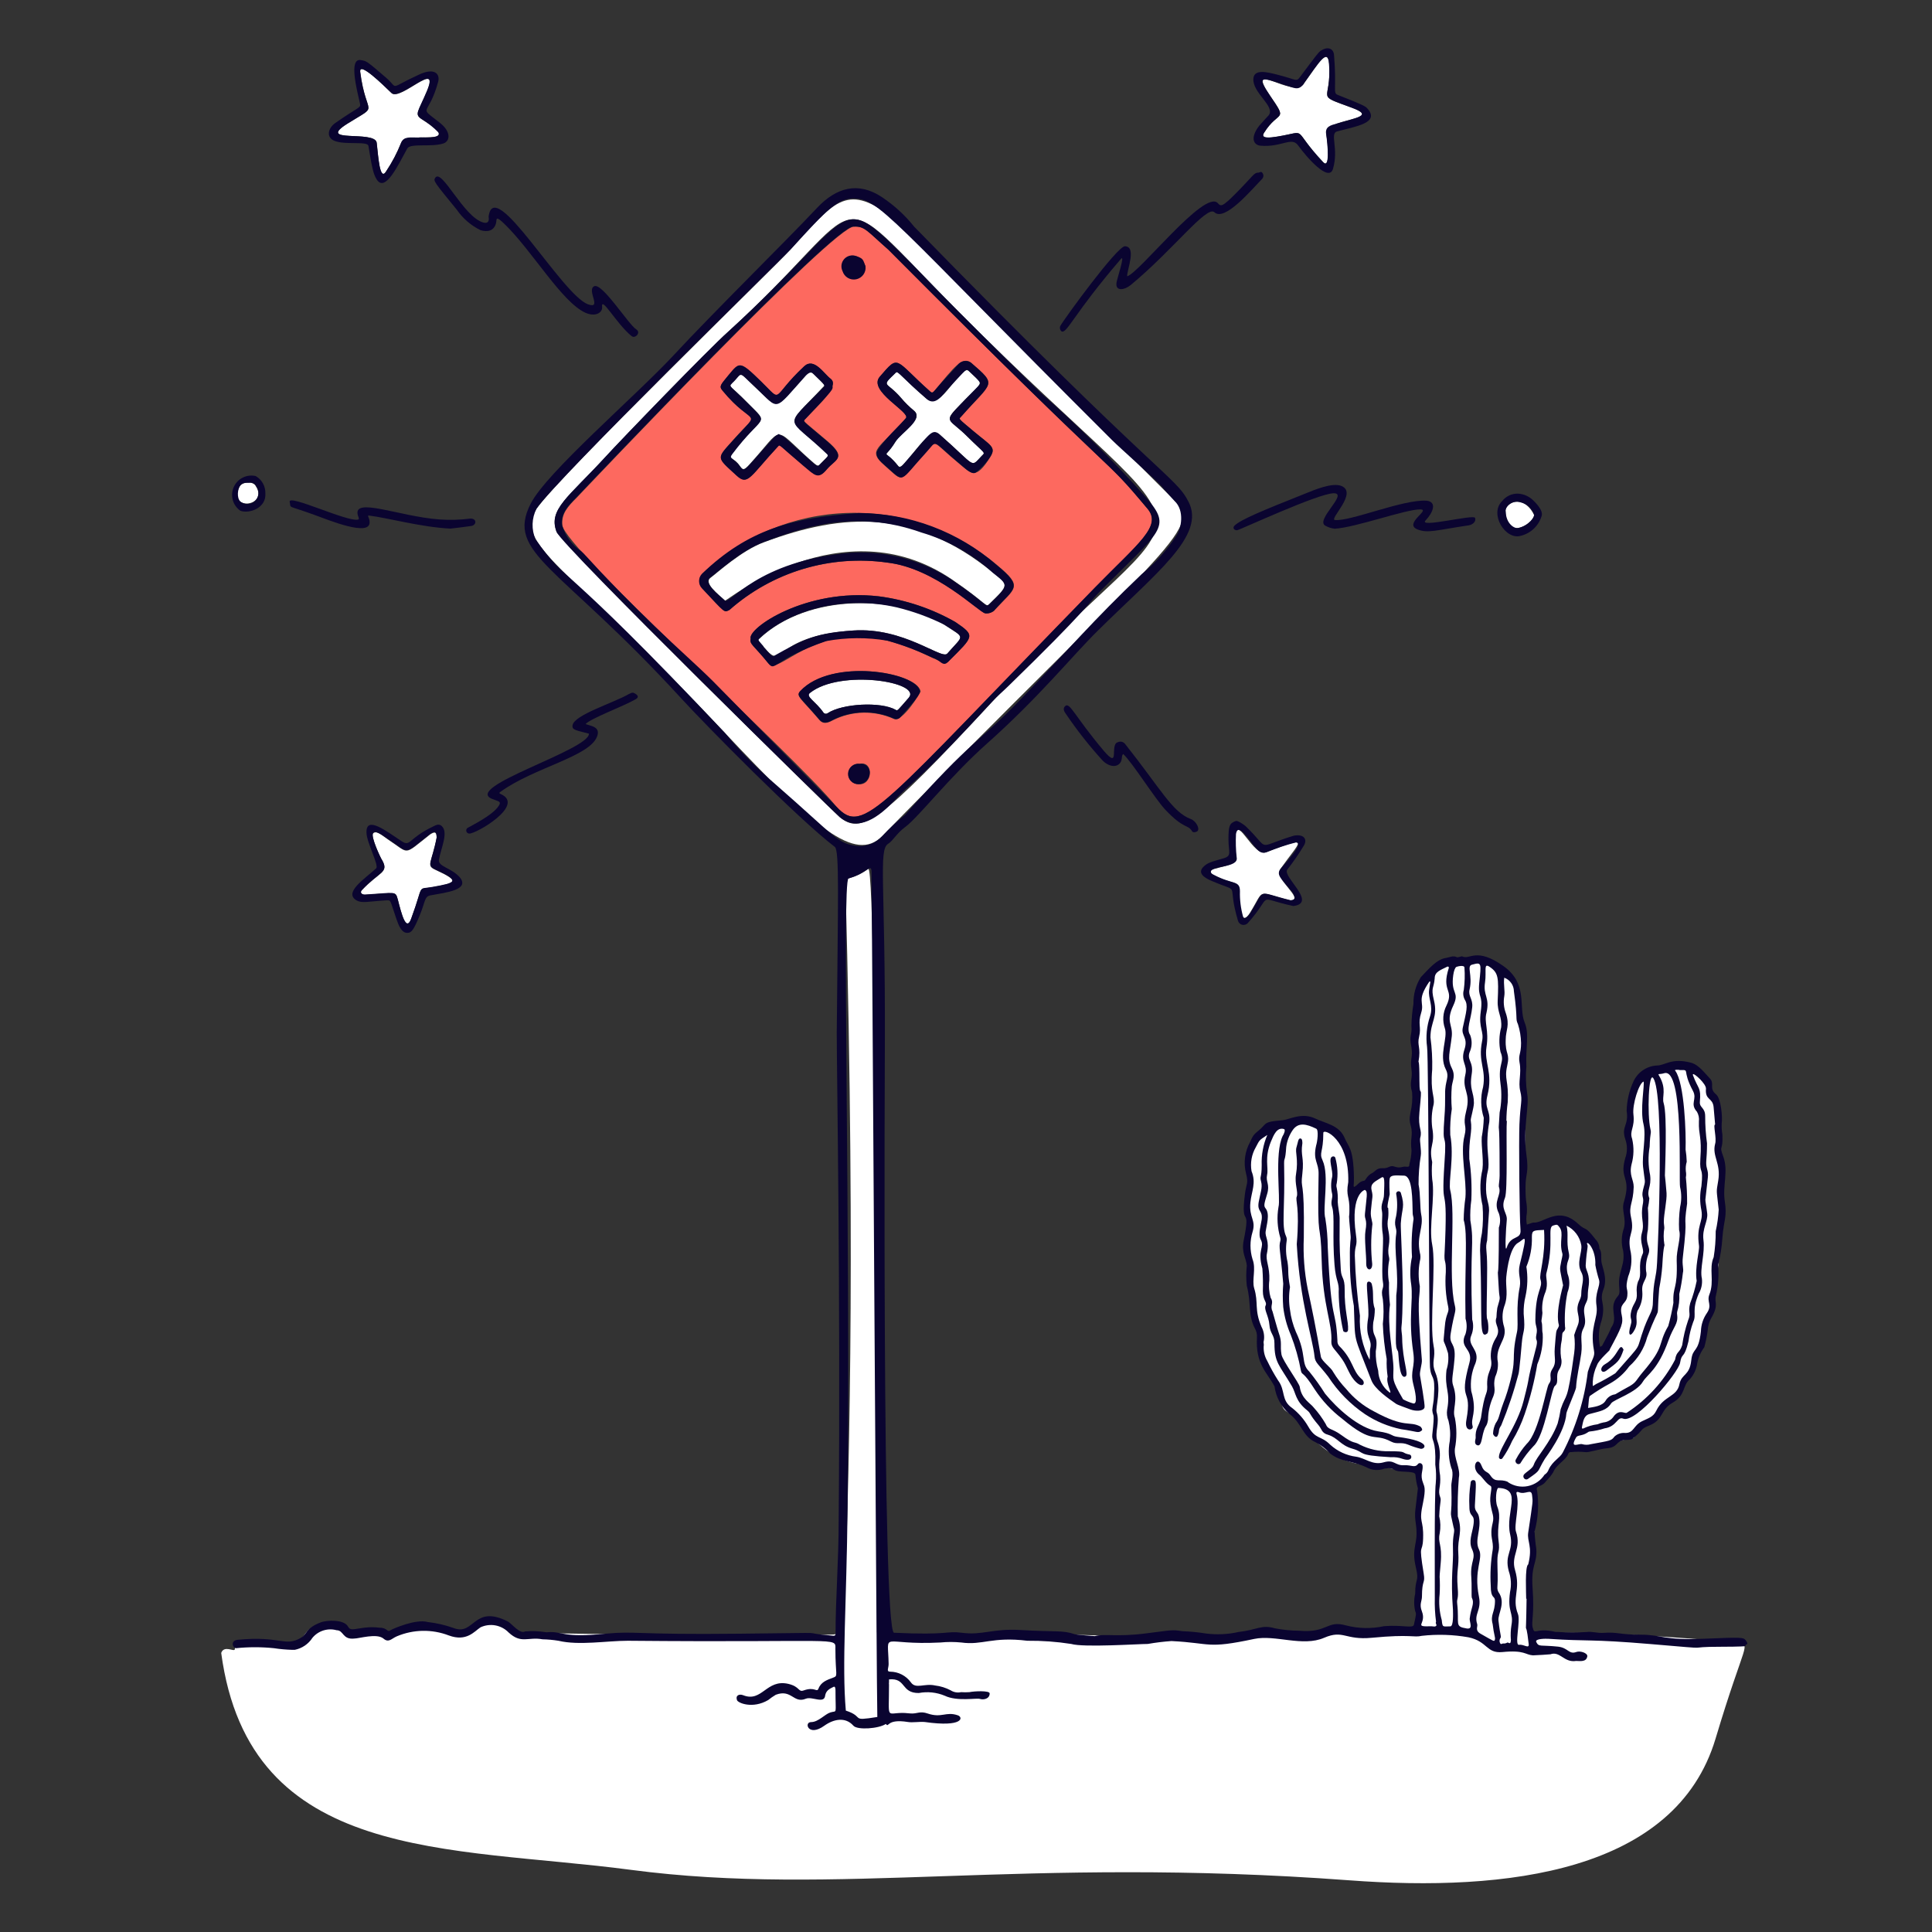<svg xmlns="http://www.w3.org/2000/svg" fill="none" viewBox="0 0 200 200"><rect x="0" y="0" width="200" height="200" fill="#333333" stroke="none"/><g id="Empty-State-Connectivity-No-Internet--Interface-Empty-State-Connectivity-No-Internet"><g id="Colour"><path id="Vector" fill="#ffffff" d="M177.601 179.961C173.471 193.801 155.98 195.871 139.71 194.651C105.71 192.121 86.71 196.391 65.27 193.561C46.55 191.091 25.82 192.891 22.9 171.111C23.19 170.281 24.25 171.021 24.3 170.751C24.351 170.481 24.39 170.311 24.5 169.901C28.971 169.441 29.391 170.671 31.081 169.681C31.681 169.321 31.501 168.681 33.081 168.101C33.781 167.821 35.56 167.791 35.94 168.531C36.2 168.971 36.491 168.791 37.601 168.641C40.211 168.301 39.831 169.291 40.361 168.921C41.971 167.821 44.73 167.921 46.89 168.711C49.05 169.501 48.891 166.201 52.541 168.061C52.931 168.261 53.761 169.331 54.281 169.001C59.281 169.211 86.42 169.361 86.42 169.181C88.427 168.853 90.474 168.853 92.481 169.181C96.858 169.325 101.241 169.245 105.611 168.941C122.321 169.941 119.481 168.621 122.341 169.061C128.041 169.951 127.34 168.361 134.4 169.061C137.4 169.331 137.27 167.941 139.25 168.511C140.56 168.846 141.929 168.873 143.25 168.591C145.15 168.391 146.361 168.951 146.771 168.761C148.151 168.111 153.02 168.691 157.43 169.201C158.766 169.244 160.103 169.191 161.43 169.041C165.86 168.901 179.431 169.851 179.781 170.121C181.351 170.351 180.681 169.661 177.601 179.961Z"></path><path id="Vector_2" fill="#ffffff" d="M129.39 131.201C128.69 128.711 128.74 129.751 129.31 126.611C128.96 124.611 128.96 125.521 129.39 122.611C129.09 119.381 128.89 120.611 130.46 117.431C134.13 115.561 137.46 115.771 139.6 119.291L140.03 123.721C142.9 120.991 142.03 121.571 146.24 121.311L146.67 117.311C146.16 115.311 146.18 116.211 146.67 113.311C146.055 109.385 146.256 105.375 147.26 101.531C150.26 99.391 149.26 99.531 154.13 99.481L156.71 101.371C158.71 110.611 157.56 114.451 157.92 127.571C159.364 126.655 161.093 126.299 162.78 126.571C166.07 129.691 164.78 128.341 165.86 132.931C165.48 135.541 165.52 134.841 165.63 136.121C165.25 139.121 165.24 138.261 165.63 139.951C166.87 139.101 166.45 139.661 167.49 137.341C167.73 134.691 167.59 135.431 168.08 133.941C168.08 131.511 167.96 132.391 168.71 130.111C168.382 129.021 168.331 127.866 168.56 126.751C168.349 125.356 168.431 123.932 168.8 122.571C168.4 120.081 168.4 121.021 168.87 118.461C168.46 116.971 168.46 118.131 169.07 112.961C172.41 109.491 169.85 111.701 173.77 110.281C175.62 110.831 174.87 110.411 177.06 112.211C177 113.481 176.81 113.071 177.81 113.911C178.41 123.481 179.21 136.221 173.29 144.971C171.98 145.971 172.34 145.511 171.64 146.751C169.5 148.091 170.05 147.611 169.11 148.851C165.11 149.561 169.26 149.671 162.47 150.071C156.52 157.471 159.86 150.281 158.76 159.071C159.09 163.461 158.07 159.071 158.6 170.691C153.95 170.881 155.33 171.311 152.4 169.061C146.33 168.941 147.4 169.141 146.63 168.401C146.982 167.658 147.025 166.806 146.75 166.031C147.09 162.891 147.08 164.171 146.75 160.371C146.997 157.71 146.997 155.032 146.75 152.371C140.25 151.371 138.27 152.311 134.14 146.731C132.5 145.631 132.97 146.361 132.14 143.331C130.54 140.891 130.97 142.021 130.36 138.231C129.64 135.471 129.07 133.591 129.39 131.201Z"></path><path id="Vector_3" fill="#ffffff" d="M158.78 53.251C159.1 53.871 155.97 56.251 155.85 52.961C155.7 52.131 157.62 51.021 158.78 53.251Z"></path><path id="Vector_4" fill="#ffffff" d="M26.49 50.341C27.83 52.451 23.49 52.951 24.78 50.411C25.05 49.851 26.23 49.771 26.49 50.341Z"></path><path id="Vector_5" fill="#ffffff" d="M132.54 89.961C131.8 90.961 135.22 93.201 133.54 93.201C129.94 92.321 131 91.901 129.39 94.501C128.47 95.971 128.27 94.011 128.3 92.281C128.3 91.111 127.56 91.601 125.65 90.601C124 89.731 128.2 89.941 127.96 88.771C127.872 87.964 127.849 87.151 127.89 86.341C128.18 84.551 129.75 88.711 131.07 88.221C135.76 86.441 134.66 86.961 132.54 89.961Z"></path><path id="Vector_6" fill="#ffffff" d="M139.99 11.171C143.45 12.461 137.04 12.171 137.3 13.901C137.46 14.961 137.71 17.571 136.98 16.791C133.55 13.141 135.59 13.591 132.22 14.141C131.49 14.261 130.46 14.381 130.85 13.761C132.37 11.311 133.4 12.711 131.46 9.871C128.85 6.031 133.82 10.261 134.97 8.661C136.52 6.511 137.46 4.891 137.59 6.611C137.87 10.631 135.99 9.701 139.99 11.171Z"></path><path id="Vector_7" fill="#ffffff" d="M45.09 90.051C47.7 91.251 47.2 91.411 44.77 91.841C43.11 92.141 43.93 91.421 42.56 95.131C42.04 96.531 41.56 94.611 41.18 93.131C40.93 92.231 40.98 92.441 37.77 92.631C37.39 92.631 37.26 92.381 37.45 92.171C39.27 90.221 40.31 90.371 39.54 89.031C39.3 88.611 38.32 86.491 38.64 86.251C38.96 86.011 39.26 86.251 40.16 86.901C42.48 88.421 41.66 88.621 44.54 86.371C45.08 86.021 45.2 86.191 45.2 86.751C44.68 89.411 44.08 89.591 45.09 90.051Z"></path><path id="Vector_8" fill="#ffffff" d="M41.51 14.801C41.106 15.818 40.596 16.79 39.99 17.701C39.3 18.901 39.15 16.131 38.99 14.781C38.83 13.431 32.61 14.891 35.99 12.781C39.37 10.671 37.91 12.231 37.3 7.461C37.15 6.321 39.64 8.771 40.54 9.641C41.44 10.511 45.62 6.081 44.2 9.461C43.28 11.641 42.87 11.841 43.69 12.361C48.48 15.371 41.99 13.441 41.51 14.801Z"></path><path id="Vector_9" fill="#ffffff" d="M121.6 51.821C124.75 54.641 120.16 57.081 91.33 86.541C88.56 89.381 84.28 85.681 75.07 75.901C58.64 58.461 53.07 56.281 55.54 52.661C57.74 49.421 80.54 27.301 81.85 25.811C90.66 16.121 87.22 17.611 121.6 51.821ZM99.26 32.291C85.2 18.161 90.78 20.291 75.36 34.371C73.42 36.131 64.36 45.461 62.62 47.371C58.84 51.481 56.74 52.731 57.62 55.051C58.05 56.221 85.97 83.801 86.94 84.591C89.12 86.371 90.94 85.381 102.76 72.591C124.99 48.551 126.9 60.071 99.26 32.291Z"></path><path id="Vector_10" fill="#ffffff" d="M83.841 71.731C86.96 69.241 95.501 70.601 94.07 72.231C92.871 73.591 92.93 73.601 92.72 73.481C91.2 72.611 87.17 72.821 85.66 73.841C85.592 73.885 85.509 73.901 85.43 73.886C85.35 73.871 85.278 73.826 85.23 73.761C84.42 72.591 83.35 72.121 83.841 71.731Z"></path><path id="Vector_11" fill="#ffffff" d="M97.74 64.661C99.99 66.141 99.8 65.661 98.061 67.661C97.481 68.331 93.591 64.911 88.32 65.271C79.6 65.861 81.32 69.641 79.04 66.951C78.52 66.341 78.421 66.301 78.581 66.151C83.691 61.281 93.18 61.661 97.74 64.661Z"></path><path id="Vector_12" fill="#ffffff" d="M102.75 59.231C104.41 60.561 104.51 60.481 102.45 62.481C101.99 62.931 102.37 62.581 98.45 59.921C87.18 52.351 75.19 62.281 75.06 62.171C74.38 61.541 72.79 60.341 73.57 59.801C74.18 59.361 76.74 57.001 79.06 56.141C87.4 53.041 94.66 52.701 102.75 59.231Z"></path><path id="Vector_13" fill="#ffffff" d="M100.12 45.171C101.99 47.021 102.03 46.791 101.65 47.171C100.41 48.451 101.15 48.381 97.25 44.961C96.04 43.901 93.53 48.961 92.99 48.251C91.4 46.251 91.42 47.791 92.69 45.741C93.27 44.741 95.69 43.381 94.61 42.501C94.135 42.112 93.696 41.68 93.3 41.211C91.75 39.381 91.12 40.131 92.76 38.541C92.95 38.351 93.42 39.121 95.93 41.281C97.47 42.621 99.42 37.591 100.31 38.411C102.01 40.001 101.92 39.201 98.96 42.341C97.7 43.691 98.42 43.471 100.12 45.171Z"></path><path id="Vector_14" fill="#ffffff" d="M85.62 46.961C85.87 47.191 85.681 47.241 84.861 48.091C84.661 48.291 84.621 48.271 83.79 47.531C79.91 44.051 81.21 44.081 77.591 48.071C76.99 48.731 76.891 48.651 76.591 48.241C76.001 47.371 75.391 47.521 75.76 47.021C79.02 42.661 79.76 44.121 77.331 41.641C75.65 39.931 75.331 40.021 75.76 39.641C76.971 38.541 76.25 38.251 78.21 40.081C80.74 42.441 80 42.621 83.43 38.811C83.89 38.361 84.04 38.521 84.21 38.681C85.48 39.911 85.43 39.851 85.21 40.061C81.06 44.471 81.4 42.961 85.62 46.961Z"></path><path id="Vector_15" fill="#fd695f" d="M118.8 52.681C120.3 54.461 117.96 56.141 113.33 60.881C91.05 83.731 89.44 86.581 86.6 83.521C82.04 77.951 58.5 56.831 58.22 54.381C58.08 53.171 58.84 52.381 59.69 51.531C60.94 50.221 86.54 23.171 88.41 23.471C89.54 23.411 89.79 23.931 91.99 25.861C118.72 52.721 113.62 46.471 118.8 52.681ZM103 63.121C105.1 60.811 106 60.801 103.2 58.481C98.897 54.847 93.405 52.931 87.776 53.099C82.147 53.267 76.778 55.507 72.7 59.391C72.503 59.591 72.393 59.86 72.393 60.141C72.393 60.421 72.503 60.691 72.7 60.891C75.17 63.531 74.95 63.401 75.53 63.131C77.74 61.184 80.347 59.738 83.169 58.894C85.992 58.05 88.963 57.827 91.88 58.241C96.88 58.821 101.32 63.331 102 63.491C102.39 63.561 102.99 63.271 102.99 63.121H103ZM102.54 47.271C103.15 46.271 102.54 46.111 100.81 44.661C99.08 43.211 99.26 43.411 99.52 43.111C102.73 39.451 103.32 39.961 100.52 37.541C99.61 36.871 98.8 37.961 96.71 40.481C96.57 40.641 96.48 40.691 96.32 40.551C92.53 37.191 93.13 36.611 91.07 39.001C89.8 40.481 94.29 42.681 93.78 43.281C91.05 46.511 89.65 46.511 91.6 48.211C93.7 50.031 92.93 49.991 95.85 46.811C97.06 45.481 96.3 45.521 99.34 48.041C100.57 49.021 100.99 49.761 102.54 47.271ZM98.18 68.481C100.83 65.831 101.01 65.831 98.9 64.391C96.454 62.998 93.761 62.095 90.97 61.731C83.44 60.861 77.34 65.051 77.71 66.121C77.57 66.701 78.01 66.771 79.54 68.671C80.62 70.021 84.15 64.391 91.85 66.321C95.5 67.231 97.65 69.011 98.18 68.481ZM95.3 71.561C94.91 69.561 86.07 68.081 82.85 71.561C82.36 72.081 82.85 72.211 84.85 74.561C85.34 75.121 86 74.661 86.22 74.561C87.198 74.067 88.275 73.8 89.37 73.777C90.466 73.755 91.552 73.978 92.55 74.431C93.4 74.791 95.32 71.691 95.3 71.561ZM89.03 79.071C88.886 79.051 88.74 79.061 88.6 79.1C88.46 79.139 88.33 79.206 88.217 79.297C88.104 79.389 88.012 79.502 87.945 79.631C87.878 79.76 87.838 79.901 87.827 80.046C87.817 80.19 87.837 80.336 87.885 80.473C87.933 80.61 88.009 80.735 88.107 80.842C88.206 80.948 88.326 81.033 88.458 81.091C88.591 81.15 88.735 81.18 88.88 81.181C90.37 81.331 90.48 78.731 88.99 79.071H89.03ZM89.6 27.581C88.86 25.581 86.67 26.581 87.27 28.071C87.385 28.323 87.582 28.529 87.83 28.654C88.077 28.779 88.36 28.816 88.631 28.759C88.902 28.702 89.146 28.554 89.322 28.34C89.498 28.126 89.596 27.858 89.6 27.581ZM86 39.221C85.3 38.701 84.28 36.971 83.26 37.921C79.7 41.241 81.15 41.781 78.77 39.471C76.55 37.311 76.57 37.471 75.4 38.871C74.66 39.791 74.4 39.981 74.79 40.431C78.04 44.351 78.89 42.211 76 45.431C74.15 47.511 74.1 47.211 76.26 49.201C77.44 50.291 77.65 49.301 80.58 46.151C80.76 45.971 80.66 46.061 83.14 48.151C84.34 49.151 84.69 49.651 85.59 48.571C86.49 47.491 87.71 47.421 85.65 45.661C82.94 43.351 83.1 43.661 83.41 43.311C84.6 42.061 86.99 39.961 85.99 39.221H86Z"></path><path id="Vector_16" fill="#ffffff" d="M87.52 91.371C87.52 90.711 88.32 91.111 89.88 89.941C90.88 89.181 90.74 177.391 90.82 177.741C83.99 178.841 89.76 174.671 87.52 91.371Z"></path></g><g id="Ink"><path id="Vector_17" fill="#0a0430" d="M180.69 169.771C180.46 169.511 180.35 169.471 176.42 169.641C172.1 169.821 172.07 169.221 169.84 169.221C167.61 169.221 167.5 168.931 166.01 169.031C165.37 169.081 164.79 168.871 164.31 168.941C163.311 169.012 162.309 169.012 161.31 168.941C161.22 168.941 161.12 168.941 161.04 168.941C158.94 168.421 158.86 169.381 158.65 168.431C158.52 167.861 158.85 167.091 158.65 164.351C158.48 161.941 159.13 161.911 159.04 160.351C158.946 159.751 158.886 159.147 158.86 158.541C159.23 157.162 159.318 155.724 159.12 154.311C158.91 153.731 159.6 154.001 160.06 153.311C160.329 153.049 160.568 152.757 160.77 152.441C161.12 151.571 162.08 151.181 162.33 150.531C162.347 150.462 162.389 150.402 162.449 150.363C162.508 150.324 162.58 150.309 162.65 150.321C163.129 150.271 163.611 150.271 164.09 150.321C164.4 150.401 165.58 149.991 166.3 149.931C167.55 149.831 167.21 149.181 168.2 149.061C168.38 149.061 168.78 149.061 168.94 148.981C170.23 147.981 169.71 147.981 170.68 147.591C172.28 146.961 171.8 145.981 173.16 145.201C174.52 144.421 174.16 143.411 174.92 142.791C175.345 142.323 175.617 141.737 175.7 141.111C175.818 140.514 176.068 139.95 176.43 139.461C176.586 138.889 176.703 138.308 176.78 137.721C176.802 137.251 176.939 136.794 177.18 136.391C177.96 135.031 177.44 134.811 177.63 134.131C177.872 133.093 177.95 132.023 177.86 130.961C178.093 130.04 178.24 129.099 178.3 128.151C178.46 126.151 178.8 126.031 178.55 124.361C178.3 122.691 178.95 121.251 178.39 119.721C177.92 118.461 178.39 119.251 178.3 117.441C178.237 117.068 178.214 116.689 178.23 116.311C178.33 115.681 178.16 113.741 177.67 113.311C176.84 112.631 177.57 112.201 176.97 111.601C176.56 111.191 175.88 110.241 175.09 110.021C173.02 109.461 172.36 110.311 171.52 110.301C171.006 110.328 170.508 110.495 170.082 110.784C169.655 111.073 169.316 111.473 169.1 111.941C168.656 112.898 168.414 113.936 168.39 114.991C168.63 116.541 167.81 116.581 168.24 117.901C168.479 118.546 168.479 119.255 168.24 119.901C167.6 122.181 168.92 121.761 168.1 124.441C167.83 125.311 168.38 126.121 168.1 127.161C167.839 127.912 167.815 128.725 168.03 129.491C168.26 131.011 167.47 131.581 167.62 133.211C167.69 133.891 167.62 134.021 167.45 134.211C166.45 135.391 167.55 136.321 166.83 137.371C166.66 137.611 166.98 137.241 165.88 139.251C165.88 139.331 165.73 139.371 165.64 139.431C165.427 138.507 165.486 137.542 165.81 136.651C166.27 134.791 165.49 134.761 166 133.441C166.44 132.311 165.84 131.141 165.78 130.611C165.72 130.081 165.85 129.661 165.57 129.241C165.565 128.892 165.425 128.559 165.18 128.311C163.95 126.721 164.31 127.571 163.32 126.651C161.32 124.811 159.8 126.651 158.75 126.561C158.66 126.561 158.68 126.561 158.06 126.771C157.984 126.378 157.984 125.974 158.06 125.581C158.11 124.381 157.92 124.741 157.92 122.951C157.92 121.351 158.29 121.511 158.01 119.511C157.63 116.761 158.33 114.511 158.1 113.261C157.953 112.315 157.922 111.354 158.01 110.401C157.92 108.301 158.34 107.061 157.82 105.821C157.18 104.261 158.2 101.821 155.64 100.011C152.81 98.011 152.16 99.391 151.39 99.011C151.29 98.961 150.93 99.141 150.82 99.091C150.44 98.891 150.09 99.091 149.72 99.161C148.72 99.281 147.87 100.351 147.08 101.161C146.563 101.987 146.299 102.946 146.32 103.921C146.198 104.665 146.128 105.417 146.11 106.171C146.2 107.251 145.84 107.051 146.11 108.421C146.28 109.421 145.95 109.611 146.11 110.661C146.27 111.711 145.85 111.981 146.18 113.071C146.234 113.765 146.18 114.463 146.02 115.141C145.73 116.551 146.26 116.341 146.12 117.691C146.06 118.152 146.06 118.619 146.12 119.081C146.107 119.565 146.033 120.045 145.9 120.511C145.9 120.801 145.81 120.801 145.49 120.771C145.17 120.741 144.94 120.971 144.38 120.771C143.82 120.571 143.8 120.991 143.07 120.931C142.5 120.931 142.37 121.251 142.07 121.421C141.47 121.711 141.38 122.201 141.23 122.221C140.66 122.301 140.54 122.731 140.16 122.881C140.08 122.631 140.16 122.981 140.16 121.881C140.1 118.761 139.58 118.761 139.16 117.721C138.58 116.451 137.16 116.281 136.16 115.791C134.76 115.121 133.46 115.901 132.8 115.961C131.36 116.081 131.14 116.181 130.87 116.471C130.03 117.411 129.87 117.121 129.43 118.181C128.855 119.195 128.7 120.394 129 121.521C129.26 122.521 129 122.571 128.87 123.641C128.4 127.391 129.52 124.551 128.75 128.391C128.48 129.701 129.03 130.291 129.07 131.021C128.992 131.715 128.992 132.416 129.07 133.111C129.56 134.961 129.16 136.111 129.92 137.551C130.07 137.819 130.14 138.124 130.12 138.431C129.95 141.281 131.21 142.091 131.94 143.531C132.087 144.624 132.628 145.627 133.46 146.351C134.8 147.351 134.79 148.661 136.17 149.291C136.749 149.586 137.268 149.986 137.7 150.471C138.87 151.371 139.95 151.191 141.45 151.891C141.732 152.05 142.046 152.145 142.369 152.169C142.693 152.193 143.017 152.146 143.32 152.031C144.55 151.861 143.97 152.281 145.09 152.331C146.21 152.381 146.54 152.421 146.53 152.721C146.571 153.178 146.655 153.63 146.78 154.071C146.52 156.511 146.39 156.511 146.57 157.771C146.88 159.941 146.05 160.031 146.57 162.261C146.94 163.771 146.49 163.321 146.5 164.971C146.362 165.566 146.362 166.185 146.5 166.781C146.62 167.091 146.62 167.021 146.37 168.181C146.28 168.611 145.19 168.181 143.28 168.341C141.975 168.622 140.623 168.595 139.33 168.261C137.33 167.691 137.44 169.081 134.47 168.811C133.631 168.806 132.794 168.722 131.97 168.561C130.59 168.151 130.12 168.731 128.22 168.941C127.115 169.19 125.974 169.244 124.85 169.101C124.043 168.971 123.227 168.89 122.41 168.861C121.26 168.691 121.41 168.741 118.61 169.091C115.54 169.481 114.32 169.091 113.33 169.371C113.26 169.371 111.42 169.231 111.24 169.171C110.02 168.741 109.24 168.951 105.68 168.741C102.68 168.561 101.74 169.311 99.55 169.021C97.88 168.811 98.31 169.291 92.55 169.021C91.29 168.951 91.6 108.381 91.6 108.281C91.67 91.471 90.91 87.961 91.95 87.341C92.43 87.051 92.81 86.271 93.72 85.601C95.08 84.601 98.33 80.391 102.13 77.011C107.53 72.211 110.96 67.941 113.59 65.341C119.71 59.281 124.83 55.451 123.04 51.951C121.65 49.231 120.28 49.761 94.64 23.471C93.696 22.29 92.576 21.262 91.32 20.421C88.83 18.751 86.56 19.421 84.59 21.511C81.3 25.021 74.01 32.161 69.68 36.831C65.78 41.021 56.58 48.891 54.93 52.151C52.32 57.301 57.84 58.471 70.47 72.241C73.02 75.031 82.58 84.741 86.42 87.671C86.91 88.051 86.74 93.081 86.62 106.931C86.62 111.051 87.02 133.721 86.82 157.371C86.82 161.531 86.48 165.891 86.5 169.081C86.5 169.281 86.43 169.341 86.25 169.331C81.82 168.961 87.65 169.011 76.48 169.121C65.63 169.241 65.88 168.821 62.68 169.121C58.16 169.571 58.26 168.861 56.74 168.961C56.651 168.981 56.559 168.981 56.47 168.961C55.773 168.849 55.064 168.822 54.36 168.881C53.86 169.201 53.02 168.141 52.62 167.881C49.01 166.021 49.13 169.361 46.98 168.541C46.104 168.227 45.195 168.016 44.27 167.911C43.07 167.561 40.65 168.611 40.45 168.751C40.04 169.031 40.14 168.501 39.31 168.501C38.772 168.431 38.228 168.431 37.69 168.501C36.57 168.641 36.29 168.831 36.03 168.391C35.65 167.641 33.86 167.681 33.17 167.961C31.61 168.561 31.79 169.181 31.17 169.531C29.5 170.531 29.07 169.311 24.6 169.751C23.84 169.831 24.06 170.591 24.44 170.621C25.743 170.487 27.057 170.487 28.36 170.621C28.986 170.717 29.617 170.773 30.25 170.791C30.33 170.791 30.42 170.791 30.51 170.791C30.883 170.717 31.236 170.569 31.551 170.356C31.865 170.143 32.133 169.869 32.34 169.551C32.636 169.192 33.03 168.926 33.473 168.786C33.917 168.646 34.392 168.637 34.84 168.761C35.6 168.761 35.43 169.761 36.69 169.621C37.17 169.621 39 169.051 39.69 169.621C40.24 170.101 40.53 169.621 41.08 169.391C42.794 168.667 44.722 168.634 46.46 169.301C48.3 169.981 49.1 168.881 49.74 168.461C50.22 168.236 50.758 168.166 51.28 168.261C51.801 168.356 52.28 168.611 52.65 168.991C53.96 170.211 54.65 169.421 56.16 169.701C56.713 169.712 57.264 169.763 57.81 169.851C59.95 170.361 62.81 169.851 64.98 169.851C87.06 170.051 86.49 169.431 86.48 170.681C86.48 173.511 86.81 173.461 86.22 173.681C85.63 173.901 85 174.101 84.73 174.801C84.55 175.251 84.37 174.571 83.2 174.991C82.61 175.201 82.84 174.601 81.6 174.311C79.33 173.791 78.89 176.261 76.94 175.491C76.54 175.331 76.12 175.491 76.29 175.991C76.38 176.291 77.91 176.931 79.52 175.991C79.77 175.788 80.034 175.605 80.31 175.441C81.95 174.821 82.14 176.381 83.42 175.851C84.07 175.581 85.33 176.431 85.42 175.521C85.51 175.011 85.87 174.821 86.27 174.631C86.45 174.541 86.48 174.721 86.49 174.971C86.49 177.631 86.69 177.041 85.96 177.271C85.38 177.451 84.72 178.271 83.96 178.271C83.2 178.271 83.66 179.851 85.34 178.641C86.29 177.961 87.51 177.701 88.34 178.641C88.75 179.121 91 178.951 91.7 178.461C92.06 178.921 91.7 177.891 93.99 178.261C94.45 178.341 95.19 178.211 95.73 178.261C99.73 178.831 99.73 177.771 99.16 177.571C97.92 177.141 97.5 177.881 96.03 177.381C95.28 177.121 94.96 177.381 94.44 177.381C94.12 177.381 93.79 177.321 93.44 177.321C91.7 177.321 92.03 178.081 92.03 174.381C92.015 174.308 92.015 174.233 92.03 174.161C92.03 174.091 92.03 173.851 92.03 173.851C93.83 173.671 93.24 175.271 95.11 175.261C96.015 175.09 96.95 175.187 97.8 175.541C99.1 176.161 101.09 175.751 101.45 175.871C101.81 175.991 102.45 175.871 102.45 175.301C102.45 174.991 100.87 175.061 100.35 175.171C100.064 175.191 99.776 175.191 99.49 175.171C99.306 175.212 99.116 175.217 98.931 175.184C98.746 175.152 98.568 175.082 98.41 174.981C97.908 174.717 97.363 174.547 96.8 174.481C95.68 174.231 94.8 174.891 94.29 174.151C94.044 173.813 93.723 173.537 93.351 173.346C92.979 173.155 92.568 173.054 92.15 173.051C91.72 173.051 92 172.681 91.99 172.241C91.93 168.721 91.08 170.351 97.35 170.031C98.068 169.959 98.792 169.959 99.51 170.031C101.73 170.341 102.69 169.401 106.35 169.851C107.87 169.836 109.388 169.946 110.89 170.181C112.17 170.561 117.84 170.181 118.82 170.181C119.631 170.039 120.449 169.939 121.27 169.881C125.47 170.091 124.85 170.721 129.84 169.661C132.03 169.201 134.84 170.511 137.08 169.541C139.08 168.681 139.22 169.811 142.02 169.541C146.08 169.151 146.32 169.541 147.18 169.341C148.789 169.16 150.415 169.211 152.01 169.491C154.01 169.911 153.85 171.181 155.53 171.021C157.83 170.791 157.89 171.311 158.69 171.361C158.97 171.361 160.48 171.261 160.5 171.251C161.5 170.891 161.9 172.141 163.16 171.941C163.58 171.941 164.23 172.081 164.32 171.441C164.32 171.101 163.57 170.871 163.19 171.011C162.4 171.301 162.35 170.581 161.3 170.461C159.44 170.261 159.3 170.531 159.03 169.971C158.88 169.621 160.03 169.631 160.33 169.651C164.46 169.931 164.46 169.651 170.96 170.201C178.24 170.821 173.83 170.471 178.25 170.471C178.35 170.471 180.43 170.471 180.69 170.401C180.63 170.111 181.16 170.381 180.69 169.771ZM80.3 81.211C78.406 79.596 76.656 77.82 75.07 75.901C57.7 57.451 58.79 60.601 55.44 55.831C55.221 55.328 55.117 54.783 55.134 54.234C55.152 53.686 55.29 53.149 55.54 52.661C57.71 49.461 81.07 26.661 81.85 25.811C85.72 21.561 86.68 20.651 88.23 20.541C91.1 20.541 91.79 22.301 115.1 45.541C115.97 46.411 119.81 49.801 120.23 50.321C120.65 50.841 121.11 51.321 121.59 51.861C122.65 52.861 122.29 54.721 121.78 55.451C120.795 56.966 119.577 58.316 118.17 59.451C113.17 64.201 110.5 67.371 105.7 72.351C101.07 77.151 100.76 76.351 93.7 84.351C92.845 85.036 92.043 85.785 91.3 86.591C90.986 86.921 90.605 87.181 90.182 87.353C89.76 87.525 89.306 87.606 88.85 87.591C86.64 87.331 86.72 86.811 80.3 81.211ZM90.82 177.741C87.91 178.211 89.58 177.741 87.56 177.081C87.14 172.331 87.64 165.971 87.74 156.141C88.05 126.391 87.13 91.141 87.84 90.931C89.77 90.411 90.2 89.271 90.22 90.271C90.27 93.421 90.76 177.471 90.82 177.741ZM175.27 111.201C175.36 111.071 176.64 112.201 176.6 112.711C176.5 113.921 177.28 113.601 177.39 114.581C177.45 115.191 177.5 115.801 177.55 116.411C177.31 116.411 177.73 117.821 177.55 118.411C177.21 119.701 178.17 120.411 177.87 122.221C177.65 123.541 177.69 123.041 177.92 125.221C177.878 125.971 177.775 126.717 177.61 127.451C177.614 128.352 177.544 129.251 177.4 130.141C176.87 131.351 177.51 132.621 176.95 134.021C176.66 134.761 177.28 135.081 176.69 135.941C176.309 136.491 176.097 137.141 176.08 137.811C175.82 140.151 175.23 139.421 175.08 140.811C174.91 142.441 174.08 142.201 173.86 143.261C173.61 144.641 172.21 144.461 171.45 146.051C171.13 146.711 170.6 146.811 169.95 147.141C169.08 147.581 169.15 148.341 168.25 148.341C168.045 148.319 167.839 148.342 167.644 148.407C167.449 148.473 167.27 148.58 167.12 148.721C166.82 149.151 166.64 149.141 164.68 149.501C164.389 149.585 164.081 149.585 163.79 149.501C163.43 149.391 162.45 150.041 163.16 148.801C163.32 148.521 163.79 148.681 164.36 148.281C164.413 148.233 164.479 148.202 164.55 148.191C165.081 148.138 165.604 148.027 166.11 147.861C167.37 147.691 167.42 146.591 168.04 146.861C169.36 147.351 173.75 142.081 173.92 141.081C174.11 139.931 174.33 140.781 174.79 138.851C174.88 138.168 175.044 137.497 175.28 136.851C175.66 136.041 175.09 135.711 175.85 133.921C176.127 133.451 176.243 132.903 176.18 132.361C175.94 131.361 176.52 129.751 176.34 128.361C176.19 127.171 176.82 126.431 176.73 125.611C176.67 125.061 176.52 124.301 176.54 124.181C176.81 121.621 176.9 121.671 176.71 120.981C176.52 120.291 176.71 120.161 176.71 118.351C176.581 117.423 176.517 116.487 176.52 115.551C176.52 114.631 175.92 114.691 175.97 114.071C176.1 112.501 175.82 112.841 175.24 111.271C175.21 111.311 175.24 111.241 175.27 111.201ZM173.89 110.771C175.03 110.771 174.05 110.681 175.25 112.921C175.73 113.811 174.89 114.221 175.67 115.091C175.843 115.394 175.913 115.745 175.87 116.091C175.82 117.551 176.19 117.601 176.02 119.961C175.91 121.681 176.36 120.631 176.13 122.791C175.957 123.618 175.957 124.473 176.13 125.301C176.35 126.541 175.58 126.791 175.88 128.961C175.95 129.481 175.42 131.221 175.64 132.601C175.48 133.384 175.256 134.154 174.97 134.901C174.7 135.901 175.09 135.901 174.75 136.691C174.467 137.523 174.262 138.38 174.14 139.251C173.85 140.121 173.57 139.821 173.4 140.761C172.232 142.99 170.51 144.881 168.4 146.251C168.18 146.361 167.68 145.861 167.09 146.571C166.973 146.762 166.812 146.923 166.621 147.041C166.43 147.159 166.214 147.231 165.99 147.251C165.78 147.29 165.575 147.353 165.38 147.441C164.863 147.507 164.36 147.655 163.89 147.881C163.75 147.931 163.75 147.771 163.76 147.741C163.89 147.111 163.96 146.541 164.54 146.381C165.67 146.071 166.3 146.021 166.79 145.271C167.04 144.881 169.4 144.171 170.07 143.031C170.54 142.251 171.63 141.821 172.73 138.731C173.25 137.281 173.73 137.091 173.62 136.121C173.601 136.015 173.601 135.907 173.62 135.801C173.799 135.201 173.874 134.575 173.84 133.951C174.005 133.235 174.128 132.511 174.21 131.781C174.33 131.321 174.1 130.981 174.21 130.121C174.78 125.271 174.21 127.671 174.65 124.591C174.656 123.686 174.613 122.781 174.52 121.881C174.56 121.676 174.56 121.465 174.52 121.261C174.483 120.925 174.513 120.585 174.61 120.261C174.597 119.839 174.557 119.418 174.49 119.001C174.55 117.391 174.38 112.161 173.43 110.851C173.22 110.701 173.89 110.741 173.89 110.771ZM172.27 111.101C174.34 110.441 173.77 122.211 173.92 122.881C174.08 123.565 174.08 124.277 173.92 124.961C173.813 125.749 173.78 126.546 173.82 127.341C174.06 128.071 173.53 129.391 173.57 130.491C173.68 133.591 173.15 133.041 173.23 134.871C173.096 135.676 172.919 136.474 172.7 137.261C171.54 139.261 172.45 139.261 170.04 142.071C169.38 142.851 169.41 143.071 168.74 143.471C167.43 144.181 167.24 144.341 167.19 144.341C166.981 144.37 166.782 144.448 166.609 144.568C166.435 144.688 166.292 144.846 166.19 145.031C165.84 145.561 164.99 145.651 164.4 145.751C164.48 144.881 164.48 144.661 164.58 144.511C165.247 144.039 165.941 143.609 166.66 143.221C167.451 142.783 168.134 142.175 168.66 141.441C169.559 140.645 170.203 139.601 170.51 138.441C172.06 134.351 171.43 137.371 171.76 133.381C171.913 132.608 172.02 131.826 172.08 131.041C172.2 128.631 172.37 129.041 172.29 128.791C172.2 128.241 172.2 127.68 172.29 127.131C172.29 126.901 172.23 126.671 172.24 126.441C172.24 125.671 172.57 124.251 172.52 123.501C172.47 122.751 172.37 121.921 172.35 121.681C172.35 121.211 172.62 115.461 172.22 114.191C172.01 113.541 172.58 112.771 171.75 111.361C171.56 111.091 171.8 111.251 172.27 111.101ZM166.62 139.731C167.9 137.361 168.06 136.961 167.88 136.141C167.58 134.841 168.37 135.041 168.46 134.141C168.55 133.241 168.18 133.541 168.55 132.141C168.861 131.371 168.957 130.531 168.83 129.711C168.35 127.571 169.28 127.921 168.83 125.941C168.59 124.771 169.07 124.571 169.12 122.871C169.12 122.081 168.62 121.681 168.9 120.521C169.139 119.666 169.16 118.765 168.96 117.901C168.65 117.031 169.26 116.761 169.09 115.351C168.97 114.351 169.65 112.151 170.14 111.961C170.27 112.291 169.75 114.881 170.14 116.401C170.43 117.651 169.96 119.521 170.09 120.801C170.26 122.351 170.36 122.171 170.18 122.801C169.83 124.031 170.18 123.741 170.09 124.501C169.75 126.241 170.3 126.501 169.96 127.661C169.7 128.581 170.24 129.381 170.06 129.771C169.47 131.081 170.06 131.861 169.57 132.661C169.441 133.036 169.397 133.436 169.44 133.831C169.51 134.781 169.09 134.831 168.87 135.711C168.65 136.591 169.02 136.481 168.82 137.131C168.44 138.361 168.82 138.441 169.23 137.631C169.64 136.821 169.23 136.541 169.51 135.701C169.892 135.107 170.068 134.404 170.01 133.701C169.89 132.611 170.63 132.471 170.4 131.571C170.345 130.965 170.434 130.355 170.66 129.791C170.92 128.971 170.25 128.961 170.59 127.301C170.645 126.552 170.645 125.8 170.59 125.051C170.661 124.721 170.711 124.387 170.74 124.051C170.41 123.211 170.98 122.911 170.82 121.651C170.62 120.682 170.603 119.685 170.77 118.711C170.82 117.101 170.97 117.401 170.85 116.881C170.5 115.371 170.66 110.881 171.15 111.611C172.29 113.301 171.65 128.671 171.54 130.711C171.46 132.411 171.16 132.381 171.11 134.711C171.11 135.801 170.8 135.871 170.22 137.401C169.22 140.131 170.28 138.651 167.22 142.161C166.575 142.571 165.907 142.945 165.22 143.281C164.84 143.491 164.88 143.651 164.88 143.061C164.911 142.45 165.064 141.851 165.33 141.301C165.53 140.721 166.88 139.611 166.62 139.731ZM155.94 116.031C155.946 115.382 155.993 114.734 156.08 114.091C156.2 111.871 155.7 111.741 156.02 110.351C156.34 108.961 155.81 109.231 155.87 107.621C155.87 106.621 156.33 106.181 155.87 104.841C155.671 104.297 155.619 103.711 155.72 103.141C155.82 102.561 155.62 101.941 155.72 101.211C156.01 101.316 156.261 101.508 156.44 101.76C156.619 102.012 156.716 102.312 156.72 102.621C157.15 105.701 156.84 105.361 157.14 106.031C157.34 106.659 157.447 107.312 157.46 107.971C157.46 109.111 157.16 109.201 157.3 109.971C157.53 111.181 157.13 111.971 157.38 112.971C157.63 113.971 157.38 114.151 157.29 116.401C157.22 118.031 157.29 126.151 157.4 127.281C157.51 128.411 156.4 127.781 155.98 129.141C155.74 129.871 155.9 127.071 155.98 126.311C156.06 125.551 155.31 125.161 155.79 124.011C156.1 123.311 155.89 116.961 155.99 116.031H155.94ZM143.86 123.631C143.86 123.461 143.79 122.431 143.86 122.021C143.93 121.611 144.43 121.671 145.34 121.701C146.25 121.731 146.2 124.301 146.24 125.611C146.24 125.811 146.34 126.001 146.33 126.191C146.14 127.488 146.086 128.802 146.17 130.111C145.964 131.057 145.937 132.034 146.09 132.991C146.31 134.751 145.77 136.381 146.3 139.991C146.53 141.551 145.95 141.881 146.3 143.271C146.46 143.881 146.85 145.491 146.25 145.271C145.904 145.168 145.569 145.031 145.25 144.861C144.01 142.731 144.25 142.861 144.25 141.691C144.25 140.261 143.57 137.241 143.89 135.061C143.802 134.301 143.769 133.535 143.79 132.771C143.66 132.043 143.66 131.298 143.79 130.571C143.825 130.43 143.825 130.282 143.79 130.141C143.53 128.991 144.05 128.881 143.7 127.251C143.62 126.872 143.62 126.48 143.7 126.101C143.739 125.745 143.739 125.386 143.7 125.031C143.49 125.161 143.85 123.731 143.86 123.631ZM141.3 123.191C141.64 123.331 141.45 123.991 141.3 125.641C141.23 126.281 141.57 126.161 141.35 127.431C141.22 128.211 141.45 129.931 141.43 130.831C141.43 131.581 142.08 131.611 142.05 130.831C141.911 129.528 141.911 128.214 142.05 126.911C142.15 126.491 141.85 126.121 141.91 125.391C142.05 123.751 142.16 123.951 141.99 123.221C141.82 122.491 142.34 122.331 142.99 121.911C143.38 121.661 143.31 122.341 143.27 123.651C143.27 124.281 142.89 124.651 143.06 125.381C143.16 125.841 142.96 126.651 143.15 127.811C143.25 128.461 142.98 131.691 143.15 132.641C143.32 133.591 142.88 133.251 143.15 134.501C143.248 135.348 143.248 136.204 143.15 137.051C143.195 138.269 143.329 139.482 143.55 140.681C143.526 141.293 143.559 141.905 143.65 142.511C143.43 143.191 144.2 144.381 143.83 144.131C143.482 143.867 143.197 143.53 142.997 143.142C142.796 142.754 142.684 142.327 142.67 141.891C142.485 141.241 142.401 140.566 142.42 139.891C142.74 137.961 141.98 138.681 142.16 136.891C142.267 136.435 142.321 135.969 142.32 135.501C142 134.601 142.26 133.921 142.01 132.941C141.95 132.671 141.58 132.551 141.52 132.821C141.42 133.251 141.76 135.681 141.63 136.441C141.27 138.561 142.08 138.591 141.85 139.581C141.76 139.971 141.85 140.241 141.78 140.761C141.037 139.361 140.691 137.784 140.78 136.201C140.485 134.136 140.308 132.056 140.25 129.971C140.25 128.801 140.55 129.061 140.37 127.831C139.72 123.361 141.45 123.111 141.3 123.191ZM148.61 168.351C148.51 168.411 148.34 168.351 148.2 168.351C146.2 168.411 147.71 168.161 147.2 166.821C146.9 166.081 147.2 165.741 147.2 165.291C147.2 163.471 147.56 163.961 147.38 162.891C146.82 159.481 147.26 160.971 147.32 159.271C147.39 157.151 146.82 157.781 147.32 155.521C147.61 154.081 147.45 153.891 147.32 153.521C146.98 152.681 147.32 152.261 147.27 151.771C147.27 151.491 146.94 151.361 146.79 151.551C146.46 151.991 146.14 151.641 145.37 151.681C144.37 151.731 144.37 151.051 143.23 151.381C142.09 151.711 141.34 150.941 140.4 150.801C139.397 150.674 138.458 150.241 137.71 149.561C136.71 148.561 136.22 149.061 135.42 147.661C134.995 146.929 134.435 146.284 133.77 145.761C132.58 144.941 133.11 143.961 132.3 142.891C131.89 142.247 131.519 141.579 131.19 140.891C130.888 140.382 130.762 139.788 130.83 139.201C130.83 139.071 130.77 138.921 130.83 138.801C130.914 138.304 130.829 137.794 130.59 137.351C129.81 135.531 130.31 134.901 129.83 133.351C129.58 132.481 130.05 131.351 129.66 130.351C129.38 129.435 129.38 128.457 129.66 127.541C130.05 126.261 129.28 126.101 129.44 124.471C129.56 123.311 130.06 122.471 129.56 121.241C129.411 120.388 129.566 119.51 130 118.761C130.42 117.951 130.34 118.061 131.19 117.491C130.77 118.475 130.572 119.541 130.61 120.611C130.61 122.031 130.38 121.701 130.55 122.321C130.72 122.941 130.45 123.571 130.3 124.431C130.12 125.491 130.73 125.231 130.61 126.251C130.55 126.741 130.21 127.761 130.51 128.321C130.95 129.141 130.12 129.321 130.68 131.321C130.739 132.096 130.756 132.874 130.73 133.651C130.73 134.651 131.2 134.771 131.01 135.161C130.82 135.551 131.34 136.231 131.41 137.161C131.48 138.091 131.94 138.161 131.93 139.071C131.93 141.071 132.41 141.251 133.74 143.501C134.17 144.241 134.08 145.011 135.32 146.001C135.76 146.371 135.45 146.311 136.49 147.531C136.85 147.951 136.8 148.351 137.49 148.531C138.49 148.841 138.76 149.611 139.98 149.961C141.48 150.391 140.25 150.631 143.98 150.851C144.394 150.822 144.809 150.88 145.2 151.021C146.26 151.371 146.2 150.641 145.93 150.581C144.93 150.381 145.81 150.231 143.79 150.231C142.75 150.256 141.72 150.026 140.79 149.561C140.13 149.161 140.23 149.561 138.86 148.561C137.86 147.821 137.49 148.061 137.23 147.401C136.877 146.792 136.462 146.223 135.99 145.701C135.66 145.261 134.73 144.811 134.55 143.571C134.5 143.181 132.78 140.871 132.66 140.231C132.49 139.231 132.76 139.041 132.37 137.961C132.26 137.661 131.73 135.751 131.73 135.751C131.43 135.131 131.91 134.901 131.54 134.351C131.368 133.764 131.32 133.147 131.4 132.541C131.46 131.121 130.99 130.481 131.15 129.771C131.44 128.381 130.94 128.101 131.02 127.481C131.1 126.861 131.49 125.691 131.02 125.101C130.8 124.831 130.86 124.631 131.17 123.611C131.48 122.591 131.01 122.351 131.17 121.611C131.33 120.871 130.88 119.871 131.56 118.191C131.86 117.471 132.19 116.661 132.92 116.881C133.1 116.941 132.92 117.401 132.78 117.601C131.91 119.401 132.58 124.131 132.35 124.941C132.165 126.008 132.23 127.103 132.54 128.141C132.57 128.242 132.57 128.35 132.54 128.451C132.35 129.141 132.54 129.321 132.84 132.891C132.778 133.696 132.778 134.505 132.84 135.311C132.958 136.293 133.217 137.253 133.61 138.161C134.086 139.38 134.444 140.643 134.68 141.931C134.82 142.431 134.84 141.831 136.12 143.861C136.883 145.011 137.832 146.025 138.93 146.861C142.2 149.601 142.18 148.271 144 149.231C144.65 149.571 145 149.231 145.77 149.551C146.181 149.725 146.606 149.866 147.04 149.971C147.42 150.091 148.47 149.231 144.66 148.741C143.93 148.641 144.22 148.401 142.66 148.171C140.66 147.861 138.39 145.771 137.17 144.271C136.672 143.479 136.128 142.718 135.54 141.991C134.63 141.121 135.3 140.291 134.15 137.871C133.842 137.143 133.637 136.375 133.54 135.591C133.412 134.813 133.412 134.019 133.54 133.241C133.24 131.531 133.45 131.731 133.28 130.611C133.115 129.916 133.085 129.197 133.19 128.491C133.225 128.315 133.204 128.133 133.13 127.971C132.63 126.881 133.04 125.271 132.93 120.431C132.93 119.751 133.05 120.301 133.15 118.731C133.23 118.123 133.449 117.541 133.79 117.031C134.39 116.121 135.26 116.361 136.25 116.841C136.54 116.961 136.36 118.251 136.25 118.561C135.88 120.151 136.53 120.331 136.5 121.561C136.35 129.331 136.7 125.741 136.82 130.491C136.94 135.241 137.94 136.961 137.82 138.921C137.82 139.511 138.2 139.651 138.94 140.711C139.5 141.511 139.68 142.431 140.41 143.101C141.14 143.771 141.41 143.101 140.95 142.751C139.95 141.881 140.14 140.831 138.63 139.331C138.565 139.256 138.515 139.169 138.484 139.074C138.453 138.98 138.442 138.88 138.45 138.781C138.27 135.191 137.82 137.371 137.45 129.141C137.44 128.136 137.357 127.133 137.2 126.141C136.88 125.081 137.63 121.701 136.92 120.141C136.52 119.281 136.99 119.351 136.99 117.271C136.99 116.761 139.7 117.891 139.57 122.371C139.3 123.891 139.73 123.771 139.69 125.311C139.69 126.401 139.55 125.041 139.81 127.861C139.87 128.471 139.71 128.331 139.74 130.341C139.728 131.963 139.865 133.583 140.15 135.181C140.32 139.241 140 137.801 141.97 142.901C142.32 143.801 143.72 144.771 144.52 145.321C144.69 145.441 145.52 145.721 146.02 145.911C146.52 146.101 147.38 146.111 147.47 145.681C147.53 145.441 147.04 142.611 147 142.401C146.93 141.981 147.23 141.211 147.19 140.761C146.61 133.931 146.99 134.601 146.98 133.151C146.819 132.298 146.819 131.423 146.98 130.571C147.065 130.273 147.065 129.958 146.98 129.661C146.62 127.921 147.41 127.051 147.12 125.711C146.99 125.101 147.05 123.561 146.85 122.621C146.844 121.616 146.921 120.613 147.08 119.621C147.16 119.091 146.94 118.091 147.02 117.791C147.26 116.921 146.77 116.861 146.94 115.131C147.29 111.551 146.94 114.131 146.94 111.851C146.94 109.571 146.82 109.981 146.84 109.921C147.12 108.341 146.67 108.291 146.91 107.301C147.15 106.311 146.75 105.991 147.12 104.841C147.49 103.691 146.59 103.621 147.97 101.611C147.97 101.611 148.03 101.611 148.06 101.611C148.09 101.611 148 101.991 147.94 102.481C147.82 103.381 148.4 104.101 148.04 105.201C147.693 106.223 147.587 107.311 147.73 108.381C147.9 109.171 147.94 140.471 148.03 141.521C148.15 142.921 148.6 142.111 148.44 144.521C148.44 145.011 148.3 145.521 148.27 145.971C148.34 146.811 148.55 145.971 148.27 148.511C148.19 149.241 148.66 148.991 148.58 151.611C148.67 152.25 148.686 152.898 148.63 153.541C148.47 154.541 148.54 165.321 148.53 165.421C148.508 166.243 148.551 167.066 148.66 167.881C148.54 168.081 148.84 168.241 148.61 168.351ZM150.41 160.351C150.47 161.951 150.15 163.281 150.41 166.651C150.41 166.941 150.49 168.381 150.13 168.361C149.35 168.361 149.33 168.511 149.25 167.711C149.004 166.84 148.93 165.93 149.03 165.031C149.065 164.431 149.065 163.83 149.03 163.231C149.03 163.121 149.03 163.011 149.14 161.821C149.32 159.821 148.81 159.761 149.04 158.721C149.142 158.137 149.125 157.538 148.99 156.961C149.05 155.401 149.23 155.331 149.08 154.961C148.81 154.261 149.18 153.961 149.08 152.741C148.986 152.23 148.963 151.708 149.01 151.191C149.112 150.517 149.039 149.829 148.8 149.191C148.48 148.191 149.08 147.381 148.72 146.191C148.57 145.681 149.29 143.771 148.59 142.091C148.12 140.941 148.66 140.591 148.41 139.351C147.95 136.991 148.69 130.921 148.26 128.841C147.89 127.071 148.58 123.911 148.26 122.071C148.207 121.482 148.207 120.89 148.26 120.301C147.87 118.511 148.6 118.601 148.26 116.721C148.159 115.918 148.209 115.104 148.41 114.321C148.54 113.411 148.05 113.121 148.26 110.721C148.288 109.608 148.228 108.494 148.08 107.391C148.08 105.751 148.87 105.321 148.44 103.551C148.1 102.161 148.44 102.361 148.52 101.261C148.52 100.591 149.15 100.411 149.82 100.071C149.839 100.059 149.862 100.054 149.884 100.056C149.906 100.058 149.928 100.066 149.945 100.08C149.963 100.094 149.975 100.113 149.981 100.135C149.988 100.157 149.987 100.179 149.98 100.201C149.17 102.711 150.57 102.361 149.73 104.111C149.549 104.469 149.442 104.859 149.414 105.26C149.387 105.66 149.44 106.061 149.57 106.441C149.91 107.441 148.92 109.221 149.66 110.681C150.1 111.531 149.57 111.861 149.6 113.221C149.6 114.011 149.6 114.791 149.53 115.581C149.24 119.321 149.81 116.581 149.53 120.401C149.14 126.301 149.96 121.311 149.53 129.991C149.53 130.841 149.69 130.361 149.67 131.691C149.575 132.897 149.66 134.11 149.92 135.291C150.05 135.921 149.67 135.901 149.56 137.381C149.39 139.561 149.34 138.181 149.9 140.081C149.976 140.665 149.921 141.26 149.74 141.821C149.52 143.821 150.17 144.011 149.81 145.921C149.746 146.313 149.795 146.715 149.95 147.081C150.118 147.764 150.162 148.472 150.08 149.171C149.9 150.103 149.955 151.065 150.24 151.971C150.52 152.511 150.24 153.381 150.24 153.761C150.36 157.761 149.95 155.761 150.47 158.091C150.67 158.651 150.35 158.711 150.41 160.371V160.351ZM156.41 169.681C156.41 170.401 156.14 169.961 156.03 170.041C155.902 170.12 155.75 170.152 155.6 170.131C155.5 170.131 155.38 170.261 155.31 170.131C155.258 170.05 155.231 169.956 155.231 169.861C155.231 169.765 155.258 169.671 155.31 169.591C155.45 169.401 155.31 169.421 155.12 167.761C155.04 167.041 155.92 165.931 155.12 164.811C155.034 164.655 154.996 164.478 155.01 164.301C155.08 163.401 155.01 162.511 155.01 161.611C155.01 160.461 155.29 160.741 155.13 159.491C154.92 157.851 155.47 157.171 155 155.961C154.75 155.311 154.9 154.031 155.11 154.031C157.67 154.131 155.79 156.531 156.33 158.841C156.74 160.581 155.7 160.841 156.19 162.651C156.429 163.342 156.474 164.086 156.32 164.801C156.02 166.941 156.72 166.891 156.46 168.271C156.387 168.744 156.367 169.223 156.4 169.701L156.41 169.681ZM156.11 153.411C155.23 153.011 154.84 153.581 154.28 152.731C153.97 152.261 153.66 152.481 153.37 151.731C152.97 150.671 152.27 151.821 153.04 152.581C153.51 152.941 153.77 153.521 154.3 153.821C154.55 153.971 154.15 154.771 154.3 155.731C154.45 156.691 154.7 156.941 154.52 157.661C154.16 159.121 154.65 159.471 154.52 160.451C154.317 161.67 154.25 162.907 154.32 164.141C154.32 165.571 154.75 165.141 154.76 165.701C154.76 166.971 154.25 167.111 154.52 168.131C154.573 168.584 154.65 169.035 154.75 169.481C154.775 169.566 154.775 169.656 154.75 169.741C154.68 169.971 154.66 169.911 153.28 169.131C152.65 168.781 153 168.411 152.92 168.131C152.56 167.041 153.39 166.721 153.1 165.281C152.53 162.441 153.58 161.381 153.1 160.391C152.62 159.401 153.37 158.341 153.1 157.021C153 156.481 152.64 156.491 152.68 155.831C152.81 153.421 152.85 153.271 152.55 153.221C152.511 153.215 152.47 153.218 152.432 153.229C152.394 153.241 152.358 153.261 152.329 153.287C152.299 153.314 152.276 153.347 152.26 153.384C152.245 153.421 152.238 153.461 152.24 153.501C152.109 154.324 152.066 155.158 152.11 155.991C152.11 157.231 152.74 156.571 152.52 157.931C152.4 158.711 152.01 159.571 152.38 160.361C152.85 161.361 152.17 161.561 152.31 163.291C152.37 164.081 152.31 165.201 152.36 165.391C152.68 166.041 152.27 166.391 152.14 167.581C152.14 167.991 152.51 168.661 151.85 168.581C150.52 168.371 151.09 168.151 150.85 166.021C150.78 165.411 151.01 165.651 150.9 164.351C150.75 162.491 151.06 162.251 150.96 160.701C150.86 159.151 151.46 158.631 150.91 156.971C150.878 155.636 150.915 154.301 151.02 152.971C151.22 152.041 150.5 150.971 150.61 149.971C150.815 148.917 150.815 147.834 150.61 146.781C150.29 145.891 150.99 145.041 150.43 143.431C150.22 142.821 150.43 142.311 150.56 140.771C150.75 138.861 149.96 139.331 150.18 138.021C150.57 135.631 150.78 135.851 150.59 135.071C149.88 132.131 150.73 125.581 150.13 123.221C149.91 122.371 150.56 119.761 150.13 117.481C150.099 116.584 150.153 115.687 150.29 114.801C150.225 114.019 150.225 113.233 150.29 112.451C150.39 111.781 150.68 111.341 150.29 110.571C149.78 109.571 150.1 108.981 150.29 107.251C150.4 106.031 149.64 105.791 150.44 104.101C151.14 102.611 150.15 102.961 150.44 100.941C150.5 100.501 150.63 100.151 150.77 100.091C150.91 100.031 151.6 99.871 151.6 100.171C151.655 100.941 151.632 101.715 151.53 102.481C151.431 102.814 151.467 103.173 151.63 103.481C152.01 104.061 151.78 104.771 151.43 106.371C151.23 107.271 152.02 107.371 151.59 108.671C151.16 109.971 151.95 110.161 151.69 111.251C151.31 112.861 152.29 113.061 151.78 115.011C151.37 116.591 151.91 116.381 151.6 117.591C151.14 119.391 151.85 122.141 151.7 123.971C151.591 124.736 151.531 125.508 151.52 126.281C151.97 127.821 151.6 130.791 151.71 136.501C151.867 137.019 151.867 137.572 151.71 138.091C150.98 139.591 152.55 139.551 152.11 141.091C150.93 145.381 152.44 143.481 151.8 146.991C151.55 148.321 152.57 148.051 152.45 147.651C152.18 146.731 152.97 146.321 152.3 143.991C152.185 143.012 152.337 142.02 152.74 141.121C153.26 139.671 151.82 139.341 152.31 138.231C152.524 137.71 152.556 137.132 152.4 136.591C152.14 128.721 152.65 128.931 152.21 126.331C152.181 125.629 152.214 124.926 152.31 124.231C152.375 122.804 152.305 121.374 152.1 119.961C152.03 117.731 152.45 117.271 152.25 115.961C152.25 115.711 152.56 114.721 152.58 114.191C152.58 112.981 152.09 112.831 152.35 111.191C152.57 109.841 151.75 109.741 152.19 108.791C152.395 108.26 152.395 107.672 152.19 107.141C151.76 106.531 152.27 105.561 152.4 104.291C152.5 103.391 151.96 103.141 152.13 102.431C152.48 100.941 151.76 99.961 152.43 99.851C153.38 99.591 153.35 99.681 153.13 101.761C152.97 103.361 153.54 102.911 153.29 104.701C153.04 106.491 153.65 106.701 153.42 107.811C152.99 109.961 153.86 110.641 153.53 112.521C153.245 113.569 153.27 114.676 153.6 115.711C153.582 116.382 153.511 117.05 153.39 117.711C153.32 118.781 153.67 120.431 153.39 121.401C153.18 122.524 153.207 123.679 153.47 124.791C153.548 125.74 153.528 126.695 153.41 127.641C153.233 128.431 153.176 129.243 153.24 130.051C153.46 136.381 153.07 138.721 153.95 138.051C154.16 137.891 154.07 136.801 153.95 136.541C153.83 136.281 153.95 133.971 153.95 131.271C153.95 129.221 153.73 129.271 153.95 128.401C153.95 128.221 154.14 125.401 154.15 125.311C154.15 124.411 153.77 124.131 153.84 122.581C153.93 120.741 154.23 121.581 154.02 119.321C153.923 118.262 153.974 117.195 154.17 116.151C154.29 114.831 153.63 114.791 153.98 113.391C154.57 111.021 153.62 110.011 153.88 108.391C154.16 106.651 153.61 105.831 153.88 104.841C154.25 103.211 153.51 103.101 153.73 101.691C153.9 100.541 153.54 99.631 154.21 100.091C155.11 100.701 155.15 101.171 155.04 103.601C154.99 104.821 155.51 105.251 155.4 106.351C155.18 107.181 155.156 108.05 155.33 108.891C155.81 110.031 155.04 110.011 155.33 112.171C155.471 113.169 155.44 114.183 155.24 115.171C155.04 118.691 155.24 113.931 155.24 121.711C155.24 122.141 155.13 122.711 155.16 122.841C155.5 123.741 154.51 124.341 155.16 125.601C155.33 126.079 155.33 126.602 155.16 127.081C155.16 134.711 154.93 129.461 155.16 133.511C155.22 134.621 155.39 134.041 155 135.391C154.951 135.722 154.921 136.056 154.91 136.391C154.61 137.171 155.5 137.511 154.82 138.571C154.437 139.204 154.268 139.944 154.34 140.681C154.57 141.891 153.85 141.871 153.96 143.581C153.96 144.441 153.68 144.041 153.31 146.771C153.09 147.691 152.7 147.861 152.76 148.861C152.76 148.981 152.54 149.481 152.93 149.611C153.32 149.741 153.37 149.051 153.52 148.431C153.79 147.381 153.89 147.821 154.04 146.981C154.05 146.226 154.203 145.479 154.49 144.781C154.98 143.711 154.49 143.631 154.78 142.531C155.001 142.063 155.098 141.547 155.06 141.031C154.73 139.341 156.06 138.741 155.71 137.371C155.485 136.685 155.485 135.946 155.71 135.261C156.18 134.051 155.83 133.161 155.93 132.181C156.03 131.201 156.34 129.081 157.17 128.641C157.82 128.291 158.22 127.291 157.33 130.891C157.09 131.891 157.47 132.311 157.33 133.191C156.89 135.361 157.22 137.041 157.04 137.881C156.34 141.031 157.18 140.251 156.04 144.061C155.7 145.171 155.59 145.171 155.17 146.651C155.099 146.891 154.988 147.118 154.84 147.321C154.669 147.656 154.574 148.025 154.56 148.401C154.56 148.551 154.89 148.971 155.05 148.591C155.27 148.061 155.05 148.091 155.41 147.541C156.125 145.806 156.723 144.025 157.2 142.211C157.28 141.991 157.53 139.151 157.53 139.091C157.65 137.601 157.92 138.021 157.73 135.991C157.713 135.382 157.777 134.773 157.92 134.181C158.14 133.179 158.171 132.144 158.01 131.131C158.418 130.153 158.613 129.1 158.58 128.041C158.58 127.331 158.77 127.371 159.84 127.321C160.02 130.201 159.29 131.871 159.47 132.451C159.76 133.371 158.96 133.451 158.94 136.631C158.94 137.371 159.2 137.431 159.05 138.151C158.9 138.871 159.23 138.541 159.05 139.361C157.82 144.111 158.58 141.671 157.71 145.051C157.06 147.591 155.17 149.951 155.17 150.811C155.162 150.855 155.17 150.901 155.192 150.941C155.214 150.981 155.248 151.012 155.29 151.029C155.332 151.047 155.379 151.049 155.422 151.037C155.466 151.025 155.504 150.998 155.53 150.961C155.923 150.403 156.258 149.807 156.53 149.181C157.067 148.294 157.506 147.352 157.84 146.371C158.41 144.695 158.845 142.976 159.14 141.231C159.564 140.23 159.755 139.146 159.7 138.061C159.6 137.661 159.7 137.231 159.58 136.831C159.53 136.681 159.73 136.011 159.65 135.711C159.612 135.026 159.732 134.342 160 133.711C160.29 132.861 160 132.271 160.07 131.861C160.92 128.611 160.13 127.031 160.8 126.861C161.2 126.741 161.21 126.741 161.45 127.061C161.91 127.681 161.38 128.571 161.73 129.741C161.8 129.981 161.67 130.191 161.53 131.051C161.46 131.461 161.53 131.631 161.81 133.051C161.81 133.121 160.98 135.841 161.38 137.191C161.38 137.281 161.32 137.421 161.26 137.521C161.07 137.801 161.09 137.831 160.95 139.521C160.86 140.611 161.17 141.001 160.71 141.701C160.25 142.401 160.76 142.701 160.35 143.241C160.06 143.581 159.35 148.241 158.05 149.461C157.608 149.956 157.229 150.503 156.92 151.091C156.76 151.311 157.07 151.741 157.38 151.491C157.77 150.846 158.23 150.246 158.75 149.701C159.91 148.651 160.6 143.761 160.95 143.481C161.46 143.071 160.95 142.481 161.41 141.761C161.524 141.585 161.599 141.388 161.632 141.181C161.665 140.974 161.654 140.763 161.6 140.561C161.513 139.955 161.537 139.338 161.67 138.741C161.75 138.091 161.67 138.001 161.89 137.831C161.953 137.768 161.997 137.689 162.018 137.602C162.039 137.516 162.036 137.426 162.01 137.341C161.94 136.148 162.028 134.951 162.27 133.781C162.515 133.161 162.515 132.471 162.27 131.851C162 130.481 162.59 130.531 162.4 129.681C162.12 128.491 162.4 127.811 162.17 126.881C162.563 127.071 162.906 127.351 163.17 127.699C163.434 128.046 163.612 128.451 163.69 128.881C163.82 129.641 163.16 130.681 163.69 131.681C164.09 132.431 163.69 133.001 163.69 133.971C163.69 134.611 163.12 134.901 163.35 135.971C163.58 137.041 163.35 136.971 162.96 138.201C163.042 138.818 163.042 139.443 162.96 140.061C162.21 145.491 162.17 144.061 161.56 145.881C161.486 146.376 161.382 146.867 161.25 147.351C160.51 149.351 159.03 150.831 158.78 151.621C158.65 152.031 158.02 152.351 157.78 152.621C157.54 152.891 157.87 153.311 158.18 153.091C159.62 152.091 159.05 152.441 159.92 151.021C160.03 150.841 162.02 148.271 162.15 146.321C162.15 146.121 163.09 144.011 163.15 143.661C163.22 142.461 163.53 141.291 163.69 140.111C163.85 138.931 163.5 138.311 163.9 137.541C164.42 136.541 163.66 135.921 164.16 134.931C164.49 134.281 164.28 134.281 164.44 133.251C164.66 131.891 164.12 131.511 164.15 130.991C164.26 129.101 164.46 129.061 164.28 128.751C164.28 128.391 165.22 129.331 165.15 130.961C165.248 131.488 165.379 132.009 165.54 132.521C165.69 133.141 165.07 133.821 165.27 135.171C165.47 136.521 164.54 137.281 165.01 139.821C165.13 140.441 164.81 140.631 164.37 142.011C164.013 144.927 163.136 147.755 161.78 150.361C161.5 150.921 160.73 151.231 160.32 152.121C160.245 152.346 160.093 152.537 159.89 152.661C159.694 152.963 159.44 153.223 159.142 153.425C158.845 153.628 158.509 153.769 158.157 153.841C157.804 153.913 157.44 153.913 157.087 153.843C156.734 153.772 156.399 153.632 156.1 153.431L156.11 153.411ZM158.03 165.491C157.96 170.831 157.86 166.731 158.25 170.191C158.31 170.731 157.75 170.191 157.25 170.271C156.75 170.351 157.42 167.821 157.14 167.091C156.47 165.381 157.45 164.601 156.84 162.541C156.37 160.971 157.54 160.361 156.93 158.541C156.71 157.881 157.34 155.841 157 154.691C156.94 154.491 157 154.391 157.22 154.471C157.93 154.771 158.52 154.041 158.6 154.791C158.68 155.541 158.72 155.141 158.2 158.651C158.06 159.601 158.68 160.031 158.2 161.951C157.84 162.141 157.99 164.961 157.99 165.511L158.03 165.491Z"></path><path id="Vector_18" fill="#0a0430" d="M166.3 141.881C167.42 141.031 167.66 140.951 168.07 139.721C167.62 138.801 167.58 140.411 166.17 141.211C165.49 141.601 165.75 142.291 166.3 141.881Z"></path><path id="Vector_19" fill="#0a0430" d="M157.45 55.461C157.954 55.334 158.416 55.078 158.791 54.718C159.166 54.359 159.441 53.908 159.59 53.411C159.8 52.781 158.78 51.871 158.71 51.791C158.283 51.373 157.717 51.127 157.12 51.101C156.813 51.095 156.51 51.159 156.233 51.289C155.955 51.419 155.711 51.612 155.52 51.851C154.12 53.181 155.85 55.961 157.45 55.461ZM157.45 52.011C157.76 52.089 158.046 52.244 158.281 52.46C158.517 52.677 158.695 52.948 158.8 53.251C158.91 53.471 158.26 54.431 157.16 54.661C156.77 54.741 155.91 54.221 155.87 52.961C155.76 52.481 156.59 51.681 157.43 52.011H157.45Z"></path><path id="Vector_20" fill="#0a0430" d="M147.68 51.831C145.26 51.671 139.77 54.001 138.19 53.831C137.56 53.751 140.61 51.001 138.85 50.301C137.91 49.931 136.08 50.701 135.03 51.131C130.76 52.831 128.44 53.781 127.8 54.411C127.54 54.671 127.8 54.911 128.06 54.891C128.32 54.871 136.45 51.081 138.06 51.061C139.67 51.041 135.99 53.931 137.26 54.451C137.544 54.607 137.857 54.703 138.18 54.731C140.32 54.611 145.48 52.731 147.01 52.731C148.19 52.731 145.22 54.211 146.75 54.811C147.82 55.231 148.67 54.881 152.05 54.381C152.45 54.321 152.85 53.971 152.69 53.601C152.53 53.231 146.8 54.691 147.57 53.881C148.34 53.071 148.8 51.961 147.68 51.831Z"></path><path id="Vector_21" fill="#0a0430" d="M146.99 147.651C145.86 147.071 145.47 147.881 142.22 146.101C141.115 145.532 140.138 144.742 139.35 143.781C138.845 143.25 138.399 142.667 138.02 142.041C137.8 141.561 136.85 140.941 136.74 140.461C136.63 139.981 136.44 138.381 135.37 133.411C135.025 131.67 134.89 129.894 134.97 128.121C135.06 121.561 134.59 123.401 134.82 121.491C135.02 119.781 134.62 119.671 134.82 118.361C134.82 118.181 134.82 117.851 134.6 117.851C134.38 117.851 134.37 118.251 134.21 118.771C134.05 119.291 134.43 119.971 134.16 121.581C134 122.511 134.41 123.441 134.24 123.871C134.07 124.301 134.57 124.871 134.24 128.801C134.57 134.801 135.9 138.591 136.08 140.431C136.15 141.101 136.49 141.201 137.51 142.531C138.504 144.056 139.793 145.369 141.3 146.391C142.438 147.147 143.712 147.676 145.05 147.951C146.76 148.191 146.79 148.401 147.17 148.091C147.31 148.021 147.13 147.711 146.99 147.651Z"></path><path id="Vector_22" fill="#0a0430" d="M144.54 127.691C144.26 129.531 144.85 131.811 144.54 134.101C144.54 138.921 144.37 139.321 144.71 139.871C144.82 140.051 144.77 142.761 145.46 142.511C145.91 142.351 145.19 140.981 145.15 138.511C145.15 138.181 145.07 137.861 145.07 137.511C145.07 137.161 145.16 137.411 145.21 134.031C145.21 130.961 144.98 127.031 145.01 126.651C145.12 124.991 145.48 124.981 145.01 123.471C144.987 123.418 144.947 123.374 144.896 123.347C144.844 123.32 144.786 123.312 144.729 123.324C144.672 123.336 144.622 123.367 144.585 123.412C144.549 123.457 144.53 123.513 144.53 123.571C144.666 124.331 144.666 125.11 144.53 125.871C144.23 126.961 144.63 127.061 144.54 127.691Z"></path><path id="Vector_23" fill="#0a0430" d="M132.16 7.711C131.16 7.461 129.84 7.131 129.75 8.121C129.62 9.611 132.05 10.991 131.34 11.931C131.34 11.931 130.65 12.661 130.34 13.031C129.34 14.351 129.84 15.031 130.48 15.081C132.68 15.281 133.73 14.081 134.4 15.081C135.23 16.231 137.56 18.931 137.99 17.481C138.61 15.381 137.62 13.811 138.42 13.601C140.32 13.091 142.88 12.731 141.56 11.241C141.35 11.001 141.19 10.891 138.5 9.831C137.94 9.621 138.39 9.291 138.1 5.701C138.03 4.911 137.32 4.831 136.73 5.251C136.45 5.451 136.37 5.581 134.62 7.911C134.16 8.531 134.32 8.251 132.16 7.711ZM134.96 8.661C136.5 6.501 137.45 4.891 137.58 6.611C137.87 10.611 135.99 9.681 139.97 11.161C142.1 11.951 140.54 12.161 138.38 12.791C137.73 12.971 137.16 13.111 137.28 13.881C137.44 14.941 137.69 17.561 136.96 16.781C133.54 13.141 135.58 13.591 132.21 14.141C131.48 14.261 130.45 14.381 130.84 13.761C132.36 11.311 133.39 12.711 131.45 9.871C129.95 7.661 130.67 8.021 133.45 8.951C134.19 9.201 134.51 9.291 134.99 8.661H134.96Z"></path><path id="Vector_24" fill="#0a0430" d="M138.8 131.471C138.61 128.361 138.69 128.001 138.68 126.111C138.68 125.681 138.49 124.831 138.48 124.401C138.511 123.925 138.478 123.447 138.38 122.981C138.33 122.821 138.33 122.65 138.38 122.491C138.519 121.621 138.471 120.731 138.24 119.881C138.228 119.824 138.194 119.774 138.145 119.742C138.096 119.71 138.037 119.699 137.98 119.711C137.39 119.821 138.05 121.191 137.9 121.861C137.765 122.423 137.765 123.009 137.9 123.571C138.01 124.011 137.7 124.341 137.9 124.951C138.2 125.871 137.9 127.951 138.15 130.951C138.29 132.691 138.65 132.691 138.58 133.781C138.597 135.127 138.754 136.468 139.05 137.781C139.12 137.921 139.53 138.021 139.55 137.661C139.61 136.791 139.17 135.661 139.2 133.501C139.21 132.181 138.86 132.391 138.8 131.471Z"></path><path id="Vector_25" fill="#0a0430" d="M134.99 87.511C135.35 86.881 134.99 86.311 133.93 86.511C129.8 87.761 131.65 88.111 128.93 85.511C128.82 85.411 128.13 84.911 127.93 84.991C127.29 85.211 127.17 85.471 127.17 86.851C127.17 88.231 127.55 88.591 126.67 88.851C125.35 89.231 125.03 89.301 124.61 89.701C123.92 90.351 124.61 90.861 125.5 91.221C128.63 92.551 126.91 91.101 128.16 95.331C128.191 95.43 128.247 95.518 128.323 95.589C128.399 95.66 128.491 95.709 128.592 95.734C128.693 95.758 128.798 95.755 128.897 95.727C128.997 95.698 129.087 95.645 129.16 95.571C131.96 92.431 129.8 92.911 133.88 93.791C136.43 93.481 132.7 90.731 133.26 90.021C133.889 89.221 134.467 88.383 134.99 87.511ZM133.65 92.191C134.04 92.691 134.24 93.191 133.6 93.191C130 92.311 131.06 91.891 129.45 94.491C129.23 94.841 128.8 95.281 128.68 94.881C128.444 94.031 128.336 93.152 128.36 92.271C128.36 91.101 127.62 91.591 125.71 90.591C125.55 90.511 125.34 90.421 125.35 90.231C125.41 89.581 128.25 89.851 128.02 88.761C127.932 87.954 127.909 87.141 127.95 86.331C128.14 85.141 129.17 86.781 129.95 87.721C130.3 88.151 130.62 88.411 131.14 88.211C132.116 87.808 133.118 87.474 134.14 87.211C135.14 87.211 132.84 89.571 132.57 89.941C132.07 90.561 132.64 90.961 133.64 92.191H133.65Z"></path><path id="Vector_26" fill="#0a0430" d="M127.99 19.961C126.47 21.501 126.38 21.371 126.06 21.021C124.68 19.581 117.92 28.291 116.68 28.601C116.68 27.851 117.68 25.541 116.45 25.491C115.65 25.491 110.23 32.911 109.75 33.761C109.716 33.851 109.708 33.95 109.73 34.044C109.751 34.138 109.8 34.224 109.87 34.291C110.42 34.641 111.07 32.581 116.04 26.801C116.5 26.271 115.65 28.801 115.58 29.261C115.44 30.181 116.39 30.051 117.07 29.491C121.42 25.891 124.93 21.221 125.71 21.971C126.78 22.971 129.54 19.661 130.66 18.511C130.741 18.424 130.786 18.309 130.786 18.191C130.786 18.072 130.741 17.958 130.66 17.871C130.54 17.711 130.4 17.871 130.27 17.871C129.8 17.871 129.78 18.151 127.99 19.961Z"></path><path id="Vector_27" fill="#0a0430" d="M114.26 77.721C111.19 74.071 110.74 72.631 110.26 73.101C110.01 73.341 110.13 73.621 110.34 73.901C111.498 75.611 112.778 77.235 114.17 78.761C115.04 79.581 115.9 79.371 116.09 78.701C116.18 78.371 116.09 78.261 116.27 78.051C117.18 78.881 119.56 82.671 120.62 83.811C122.62 85.921 122.95 85.291 123.41 86.061C123.51 86.221 123.85 86.131 123.93 86.061C124.27 85.831 123.81 84.981 123.28 84.791C121.35 84.071 120.18 81.691 116.46 77.001C116.37 76.891 116.246 76.816 116.108 76.787C115.97 76.758 115.826 76.777 115.7 76.841C114.85 77.081 115.99 79.741 114.26 77.721Z"></path><path id="Vector_28" fill="#0a0430" d="M91.85 58.241C96.85 58.821 101.29 63.351 101.97 63.491C102.153 63.518 102.341 63.5 102.515 63.437C102.69 63.374 102.846 63.269 102.97 63.131C105.06 60.811 105.97 60.811 103.18 58.501C99.224 55.031 94.142 53.116 88.88 53.111C82.06 53.581 77.43 54.801 72.67 59.401C72.475 59.604 72.366 59.874 72.366 60.156C72.366 60.437 72.475 60.708 72.67 60.911C75.14 63.541 74.92 63.411 75.5 63.151C77.706 61.196 80.311 59.744 83.135 58.897C85.958 58.049 88.932 57.825 91.85 58.241ZM75.02 62.151C74.34 61.521 72.75 60.331 73.53 59.781C74.15 59.351 76.7 56.991 79.02 56.131C82.79 54.731 88.31 52.601 95.4 55.131C98.131 55.938 100.644 57.353 102.75 59.271C104.41 60.601 104.51 60.521 102.45 62.521C101.99 62.971 102.37 62.621 98.45 59.961C95.395 57.983 91.794 57.021 88.16 57.211C78.29 58.021 75.58 62.681 74.99 62.151H75.02Z"></path><path id="Vector_29" fill="#0a0430" d="M92.67 82.781C94.34 80.921 94.6 81.431 102.73 72.611C103.17 72.131 103.87 71.531 104.43 70.981C112.65 62.981 112.54 62.581 113.72 61.381C120.2 54.811 121.43 54.661 118.58 51.431C115.183 47.616 111.553 44.016 107.71 40.651C97.76 30.921 94.85 27.771 94.35 27.271C86.35 19.361 89.23 21.721 75.35 34.361C73.35 36.131 64.35 45.451 62.61 47.361C58.83 51.471 56.73 52.731 57.61 55.051C58.15 56.521 86.61 84.351 86.93 84.591C88.83 86.171 90.99 84.611 92.67 82.781ZM86.6 83.521L73.81 70.521C72.12 68.841 70.4 67.361 67.76 64.821C62.3 59.561 60.68 57.471 60.18 57.071C59.215 56.431 58.507 55.472 58.18 54.361C58.04 53.151 58.8 52.361 59.65 51.511C60.9 50.201 86.5 23.151 88.37 23.451C89.5 23.391 89.75 23.911 91.95 25.841C117.29 51.311 113.65 46.561 118.78 52.651C120.31 54.471 117.87 56.181 113.3 60.861C90.99 83.751 89.43 86.581 86.6 83.521Z"></path><path id="Vector_30" fill="#0a0430" d="M90.74 46.821C90.74 47.371 90.96 47.611 91.65 48.211C93.75 50.031 92.98 49.991 95.9 46.811C97.11 45.481 96.35 45.521 99.39 48.041C99.78 48.371 100.61 49.211 101 48.921C101.602 48.466 102.117 47.907 102.52 47.271C103.14 46.271 102.52 46.111 100.8 44.661C99.08 43.211 99.25 43.411 99.51 43.111C102.72 39.451 103.3 39.961 100.51 37.541C100.318 37.41 100.085 37.35 99.853 37.372C99.622 37.394 99.405 37.496 99.24 37.661C98.87 38.131 97.45 39.581 96.71 40.481C96.57 40.641 96.47 40.691 96.32 40.551C92.53 37.191 93.13 36.611 91.07 39.001C89.8 40.481 94.28 42.671 93.78 43.281C93.28 43.891 91.26 45.731 90.74 46.821ZM94.61 42.521C94.135 42.132 93.696 41.7 93.3 41.231C91.75 39.401 91.12 40.151 92.76 38.561C92.95 38.371 93.42 39.141 95.93 41.301C96.83 42.081 97.54 40.911 98.19 40.201C100.19 38.061 100 38.151 100.31 38.431C101.54 39.581 101.49 39.621 101.42 39.781C101.35 39.941 100.62 40.591 98.96 42.361C97.7 43.701 98.42 43.471 100.12 45.171C101.98 47.021 102.03 46.791 101.65 47.171C100.41 48.451 101.15 48.381 97.25 44.961C96.53 44.331 96.2 44.961 94.6 46.811C93.32 48.261 93.22 48.551 92.99 48.251C91.4 46.251 91.42 47.791 92.69 45.741C93.28 44.811 95.68 43.411 94.61 42.521Z"></path><path id="Vector_31" fill="#0a0430" d="M91.85 66.321C93.487 66.78 95.08 67.382 96.61 68.121C97.34 68.311 97.61 69.121 98.18 68.481C100.82 65.831 101.01 65.831 98.9 64.391C96.454 62.998 93.761 62.094 90.97 61.731C83.44 60.861 77.34 65.051 77.71 66.121C77.57 66.701 78.01 66.771 79.54 68.671C80.29 69.611 80.01 68.271 85.54 66.361C87.625 65.981 89.76 65.967 91.85 66.321ZM79.04 66.911C78.52 66.301 78.42 66.261 78.58 66.111C81.65 63.211 87.16 61.571 92.86 62.881C94.548 63.292 96.184 63.889 97.74 64.661C100 66.121 99.8 65.661 98.06 67.661C97.48 68.331 93.59 64.911 88.32 65.271C84.54 65.521 83.32 66.091 80.1 67.911C79.91 67.961 79.93 67.961 79.04 66.961V66.911Z"></path><path id="Vector_32" fill="#0a0430" d="M82.85 71.521C82.36 72.041 82.85 72.171 84.85 74.521C85.34 75.081 86 74.621 86.22 74.521C87.199 74.029 88.275 73.763 89.37 73.74C90.465 73.718 91.552 73.94 92.55 74.391C92.665 74.448 92.797 74.462 92.921 74.431C93.046 74.4 93.155 74.325 93.23 74.221C93.61 73.761 95.33 71.951 95.23 71.551C94.91 69.571 86.07 68.081 82.85 71.521ZM94.07 72.231C92.88 73.601 92.93 73.601 92.72 73.481C91.2 72.611 87.17 72.821 85.66 73.841C85.625 73.863 85.587 73.878 85.546 73.884C85.506 73.891 85.464 73.89 85.424 73.881C85.384 73.871 85.346 73.854 85.313 73.83C85.28 73.806 85.251 73.776 85.23 73.741C84.46 72.621 83.37 72.111 83.84 71.741C86.99 69.211 95.49 70.601 94.07 72.231Z"></path><path id="Vector_33" fill="#0a0430" d="M88.99 79.071C88.847 79.051 88.7 79.061 88.56 79.1C88.421 79.139 88.29 79.206 88.177 79.297C88.065 79.389 87.972 79.502 87.905 79.631C87.838 79.76 87.798 79.901 87.788 80.046C87.778 80.19 87.797 80.336 87.845 80.473C87.893 80.609 87.969 80.735 88.068 80.841C88.166 80.948 88.286 81.033 88.419 81.091C88.552 81.15 88.695 81.18 88.84 81.181C89.148 81.183 89.445 81.066 89.667 80.853C89.89 80.64 90.02 80.349 90.03 80.041C90.043 79.904 90.024 79.766 89.975 79.638C89.926 79.51 89.848 79.395 89.748 79.301C89.647 79.207 89.527 79.138 89.396 79.098C89.264 79.058 89.126 79.049 88.99 79.071Z"></path><path id="Vector_34" fill="#0a0430" d="M89.6 27.581C89.33 26.851 89.38 26.761 88.6 26.501C88.388 26.428 88.159 26.42 87.943 26.477C87.726 26.535 87.532 26.655 87.384 26.823C87.236 26.992 87.141 27.2 87.112 27.422C87.083 27.644 87.121 27.87 87.22 28.071C87.308 28.362 87.502 28.61 87.763 28.766C88.025 28.921 88.335 28.974 88.633 28.912C88.931 28.851 89.196 28.68 89.375 28.434C89.554 28.188 89.634 27.883 89.6 27.581Z"></path><path id="Vector_35" fill="#0a0430" d="M75.99 45.471C74.14 47.551 74.09 47.251 76.25 49.241C77.43 50.331 77.64 49.341 80.57 46.191C80.75 46.011 80.65 46.101 83.13 48.191C84.33 49.191 84.68 49.691 85.58 48.611C86.48 47.531 87.7 47.461 85.64 45.701C82.93 43.391 83.09 43.701 83.4 43.351C86.2 40.351 86.27 40.351 86.17 39.921C86.226 39.8 86.239 39.663 86.206 39.534C86.174 39.404 86.097 39.29 85.99 39.211C85.29 38.691 84.27 36.961 83.25 37.911C79.69 41.231 81.14 41.771 78.76 39.461C76.54 37.301 76.56 37.461 75.39 38.861C74.65 39.781 74.39 39.971 74.78 40.421C77.99 44.341 78.89 42.211 75.99 45.471ZM75.77 39.691C76.97 38.581 76.26 38.301 78.22 40.131C80.75 42.491 80.01 42.671 83.44 38.861C83.9 38.411 84.05 38.571 84.22 38.731C85.49 39.961 85.44 39.901 85.22 40.111C81.01 44.501 81.37 42.941 85.59 46.991C85.84 47.221 85.65 47.271 84.83 48.121C84.63 48.321 84.59 48.301 83.76 47.561C80.52 44.661 81.46 45.411 80.6 44.931C80.05 45.301 80.75 44.591 77.6 48.101C77 48.761 76.9 48.681 76.6 48.271C76.01 47.401 75.4 47.551 75.77 47.051C79.03 42.691 79.77 44.141 77.34 41.671C75.67 39.961 75.39 40.061 75.78 39.691H75.77Z"></path><path id="Vector_36" fill="#0a0430" d="M50.05 23.041C47.98 22.491 45.73 17.361 45.05 18.411C44.85 18.721 44.91 18.811 47.28 21.701C47.907 22.611 48.758 23.345 49.75 23.831C50.44 24.041 51.16 23.931 51.36 23.051C51.43 22.721 51.25 22.221 52.28 23.241C55.11 26.001 58.14 31.241 60.59 32.371C61.72 32.871 62.39 32.291 62.33 31.791C62.2 30.541 63.82 33.531 65.38 34.791C65.76 35.101 66.38 34.421 65.87 34.101C65.09 33.631 62.33 29.231 61.51 29.631C60.69 30.031 62.38 32.051 60.87 31.501C58.14 30.501 51.09 18.011 50.58 22.451C50.67 22.891 50.5 23.161 50.05 23.041Z"></path><path id="Vector_37" fill="#0a0430" d="M50.99 82.721C51.68 82.981 51.9 82.981 51.64 83.401C51.04 84.401 48.64 85.551 48.41 85.701C48.353 85.737 48.308 85.791 48.283 85.855C48.259 85.919 48.255 85.989 48.273 86.055C48.291 86.121 48.329 86.179 48.383 86.222C48.436 86.264 48.502 86.288 48.57 86.291C49.24 86.351 54.4 83.361 51.86 82.211C51.65 82.121 51.64 82.071 51.86 81.931C55.33 79.451 60.94 78.341 61.79 76.291C62.24 75.201 61.11 75.161 60.62 74.951C61.19 74.341 64.56 73.111 65.81 72.381C66.09 72.221 66.1 72.031 65.81 71.841C65.52 71.651 65.45 71.671 65.11 71.841C63.56 72.751 59.43 74.001 59.27 75.081C59.19 75.581 59.64 75.591 60.97 75.951C60.99 77.651 47.75 81.511 50.99 82.721Z"></path><path id="Vector_38" fill="#0a0430" d="M29.99 51.961C30.16 52.691 29.59 52.221 32.6 53.321C33.96 53.811 38.35 55.631 38.26 54.031C38.26 53.581 37.94 53.341 38.21 53.371C40.11 53.601 43.63 54.581 46.64 54.721C47.353 54.641 48.063 54.551 48.77 54.451C49.34 54.371 49.39 53.681 48.71 53.681C47.636 53.82 46.55 53.85 45.47 53.771C41.34 53.471 36.47 51.381 37.05 53.361C37.1 53.531 37.24 53.751 37.05 53.791C35.93 54.041 29.77 51.091 29.99 51.961Z"></path><path id="Vector_39" fill="#0a0430" d="M36.9 93.201C37.46 93.531 38.08 93.321 39.99 93.201C40.51 93.201 40.31 93.041 41.06 95.201C41.28 95.831 41.58 96.581 42.17 96.571C42.59 96.571 42.82 96.281 43.44 94.781C44.06 93.281 43.92 92.781 44.6 92.681C46.18 92.391 48.66 92.121 47.6 90.821C46.71 89.821 45.31 89.711 45.44 88.991C45.67 87.721 46.44 86.181 45.73 85.511C45.43 85.241 45.13 85.411 44.83 85.561C42.24 86.791 42.51 87.701 41.58 87.081C40.04 86.081 37.88 84.361 37.94 86.191C37.94 87.191 39.26 89.591 38.94 89.891C37.7 91.021 35.56 92.401 36.9 93.201ZM38.64 86.201C38.86 86.031 39.26 86.201 40.16 86.851C42.48 88.371 41.66 88.571 44.54 86.321C45.08 85.971 45.2 86.141 45.2 86.701C44.68 89.371 44.08 89.561 45.09 90.021C47.7 91.221 47.2 91.381 44.77 91.811C43.11 92.111 43.93 91.391 42.56 95.101C42.04 96.501 41.56 94.581 41.18 93.101C40.93 92.201 40.98 92.411 37.77 92.601C37.39 92.601 37.26 92.351 37.45 92.141C39.27 90.191 40.31 90.341 39.54 89.001C39.54 89.111 38.29 86.501 38.64 86.231V86.201Z"></path><path id="Vector_40" fill="#0a0430" d="M34.71 12.731C33.98 13.241 33.71 14.201 34.62 14.581C35.74 15.031 38.05 14.581 38.14 15.101C38.52 17.471 38.66 18.011 38.97 18.531C39.86 20.061 41.26 16.981 42.16 15.371C42.48 14.801 44.62 15.251 45.87 14.861C46.59 14.641 46.74 13.681 45.56 12.731C43.17 10.841 44.34 12.231 45.361 8.461C45.571 7.651 44.99 6.961 43.361 7.731C40.081 9.231 41.36 9.231 39.94 8.021C37.88 6.241 37.941 6.331 37.361 6.221C36.06 5.981 36.96 9.351 37.28 10.791C37.32 11.191 37.11 11.061 34.71 12.731ZM37.28 7.441C37.13 6.301 39.62 8.751 40.52 9.621C41.42 10.491 45.6 6.061 44.18 9.441C43.26 11.621 42.86 11.811 43.67 12.341C44.295 12.721 44.869 13.178 45.38 13.701C45.76 14.481 43.38 14.151 43.38 14.241C42.48 14.241 41.77 14.081 41.52 14.801C41.116 15.818 40.607 16.79 40 17.701C39.31 18.901 39.16 16.131 39 14.781C38.84 13.431 32.62 14.891 36 12.781C39.38 10.671 37.88 12.211 37.28 7.441Z"></path><path id="Vector_41" fill="#0a0430" d="M24.88 52.871C25.79 53.211 27.57 52.601 27.47 51.091C27.484 50.727 27.398 50.365 27.222 50.047C27.046 49.727 26.786 49.463 26.47 49.281C26.018 49.177 25.543 49.234 25.128 49.442C24.713 49.65 24.384 49.996 24.196 50.421C24.008 50.845 23.973 51.322 24.098 51.769C24.223 52.215 24.499 52.605 24.88 52.871ZM24.78 50.411C25.01 49.931 25.4 49.981 25.78 49.981C25.926 49.946 26.079 49.963 26.214 50.029C26.349 50.094 26.457 50.205 26.52 50.341C26.678 50.55 26.759 50.807 26.75 51.069C26.74 51.331 26.641 51.581 26.469 51.779C26.296 51.976 26.061 52.108 25.802 52.152C25.544 52.196 25.278 52.15 25.05 52.021C24.53 51.811 24.55 50.881 24.78 50.411Z"></path></g></g></svg>